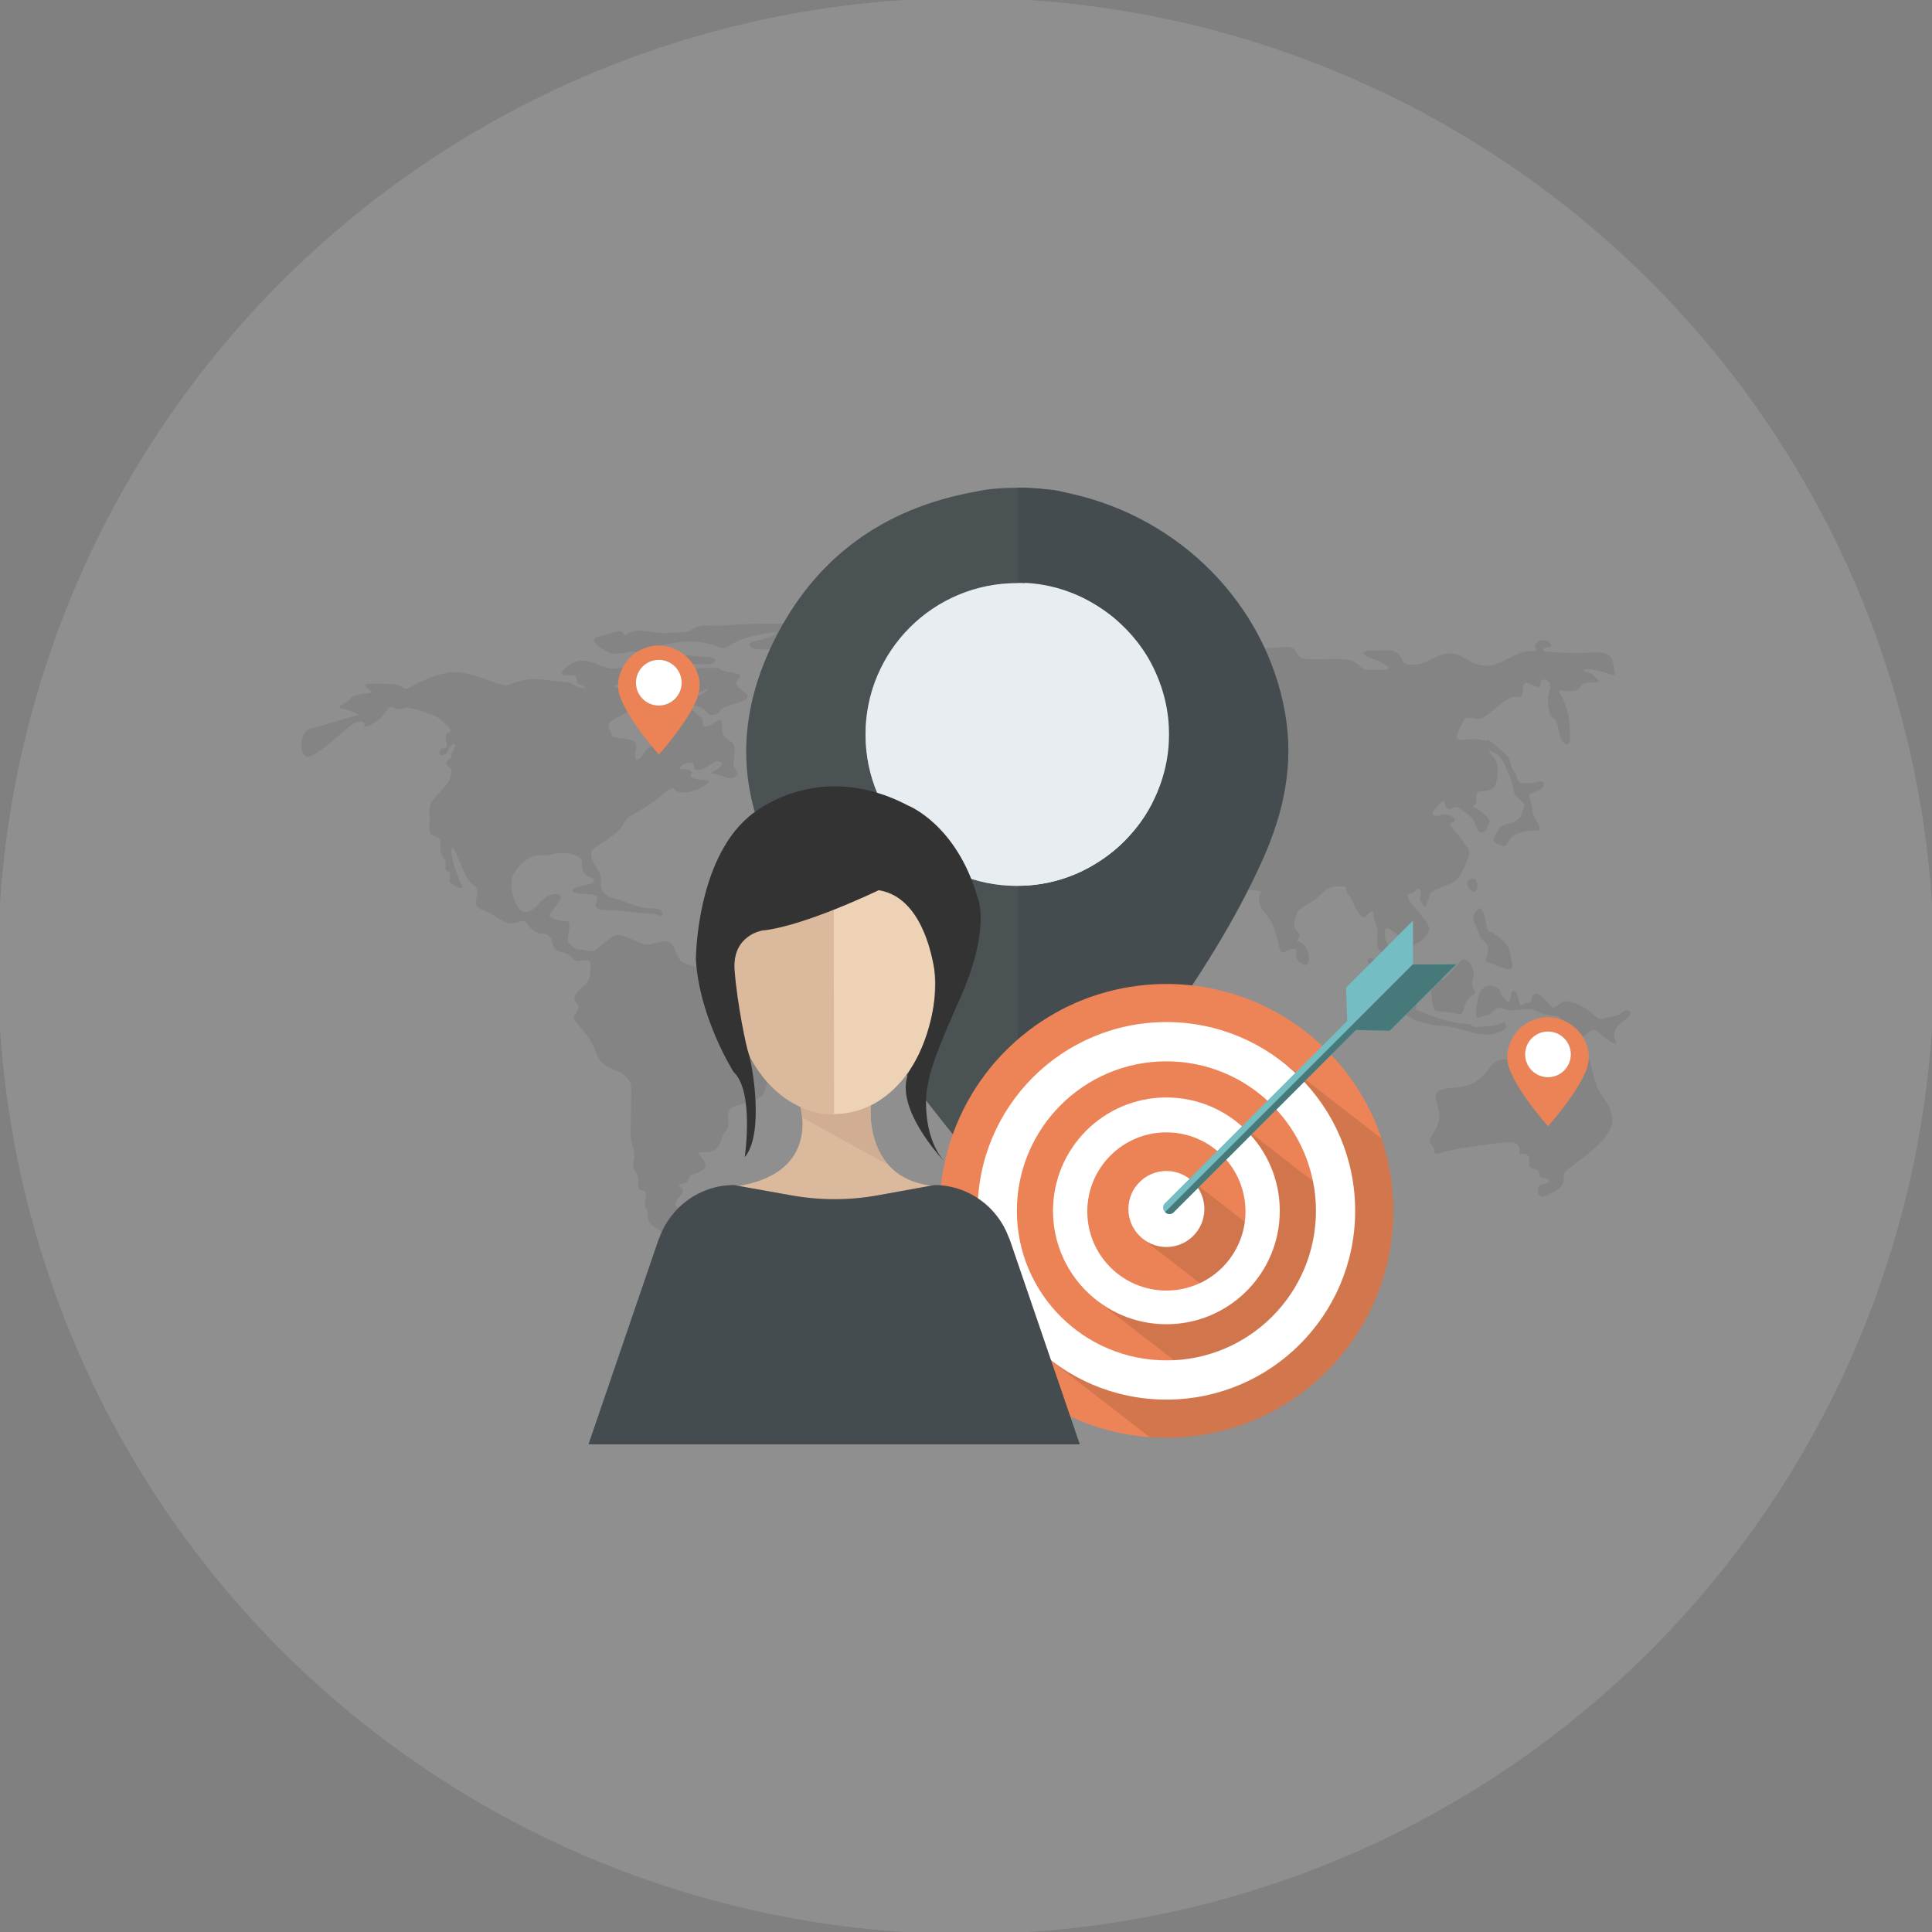 <?xml version="1.0" encoding="utf-8"?>
<!-- Generator: Adobe Illustrator 16.0.0, SVG Export Plug-In . SVG Version: 6.00 Build 0)  -->
<!DOCTYPE svg PUBLIC "-//W3C//DTD SVG 1.1//EN" "http://www.w3.org/Graphics/SVG/1.1/DTD/svg11.dtd">
<svg version="1.1" id="Layer_1" xmlns="http://www.w3.org/2000/svg" xmlns:xlink="http://www.w3.org/1999/xlink" x="0px" y="0px"
	 width="84.148px" height="84.148px" viewBox="0 0 84.148 84.148" enable-background="new 0 0 84.148 84.148" xml:space="preserve">
<rect x="0" y="0" width="84.148" height="84.148" fill="#808080" stroke="none"/>
<g>
	<circle opacity="0.22" fill="#C6C5C5" cx="42.074" cy="42.074" r="42.161"/>
	<g>
		<g opacity="0.4">
			<path fill="#727272" d="M33.951,44.164c-0.439-0.11-0.464,0.022-0.514-0.199c-0.048-0.221-0.342-0.221-0.61-0.221
				s-0.366-0.022-0.587-0.199c-0.219-0.177-0.685-0.199-0.831-0.242c-0.146-0.045-0.073-0.421-0.367-0.775
				c-0.293-0.353-0.903-0.419-1.295-0.618c-0.392-0.198-0.269-0.972-0.831-0.906c-0.562,0.066-0.611,0.266-1.125,0.022
				s-0.855-0.398-1.124-0.221c-0.27,0.176-0.611,0.508-0.782,0.597c-0.172,0.088-0.465-0.066-0.637-0.044
				c-0.17,0.021-0.365-0.156-0.488-0.31c-0.122-0.155,0.221-0.929-0.098-0.929s-0.733-0.133-0.733-0.243s0.659-0.773,0.465-0.884
				c-0.196-0.111-0.587-0.045-0.929,0.375c-0.343,0.42-0.661,0.398-0.832,0.243c-0.171-0.154-0.562-1.06-0.244-1.568
				c0.318-0.509,0.738-0.81,1.129-0.786c0.391,0.021,0.549-0.088,0.939-0.109c0.391-0.022,0.768,0.144,0.865,0.276
				c0.098,0.132-0.098,0.354,0.146,0.619c0.244,0.265,0.391,0.155,0.416,0.265c0.023,0.111-0.196,0.221-0.294,0.221
				c-0.097,0-0.905,0.199-0.587,0.332s0.881,0.021,1.002,0.199c0.123,0.176-0.391,0.552,0.343,0.574s1.222,0.111,1.639,0.133
				c0.415,0.021,0.708,0.044,0.757,0.133c0.049,0.088,0.342-0.332-0.342-0.332c-0.685,0-1.223-0.354-1.589-0.42
				s-0.611-0.287-0.636-0.553c-0.023-0.266,0.024-0.463-0.122-0.684c-0.147-0.222-0.513-0.752-0.171-0.974
				c0.342-0.221,1.026-0.641,1.197-0.929c0.172-0.287,0.172-0.353,0.562-0.574c0.392-0.221,0.855-0.508,1.076-0.707
				c0.219-0.199,0.586-0.508,0.659-0.354s0.416,0.199,0.831,0.066c0.416-0.133,0.93-0.465,0.49-0.465c-0.44,0-0.71-0.11-0.588-0.265
				c0.123-0.155-0.293-0.222-0.414-0.198c-0.123,0.021-0.123-0.222,0.292-0.288c0.416-0.065,0.081,0.337,0.423,0.313
				c0.342-0.021,0.555-0.336,0.8-0.379c0.244-0.045,0.342,0.154,0.024,0.354c-0.318,0.198-0.416,0.132,0,0.221
				c0.416,0.088,0.537,0.287,0.783,0.088c0.242-0.199-0.05-0.266-0.074-0.53s0.176-0.793-0.094-0.97
				c-0.269-0.177-0.396-0.356-0.396-0.533s0.049-0.553-0.22-0.376c-0.27,0.177-0.489,0.288-0.587,0.199s0.05-0.265-0.171-0.397
				c-0.22-0.133-0.244-0.332-0.514-0.31c-0.268,0.021-0.537-0.177-0.684,0.11c-0.147,0.287-0.294,0.53-0.344,0.619
				c-0.049,0.088,0.172,0.397-0.023,0.552c-0.195,0.155-0.733,0.376-0.807,0.531c-0.073,0.154-0.367,0.552-0.44,0.286
				c-0.073-0.265,0.245-0.662-0.195-0.772c-0.44-0.111-0.782-0.022-0.856-0.266c-0.072-0.243-0.269-0.464,0.172-0.663
				c0.439-0.199,0.88-0.553,1.295-0.597c0.416-0.044,0.123,0.266,0.465,0.243s-0.049-0.177,0.367-0.243s0.342-0.066,0.22-0.199
				c-0.122-0.132-0.05-0.155,0.269-0.287s0.074-0.221,0.392-0.331c0.317-0.111,0.392-0.221,0.562-0.221s0.146,0.066,0.049,0.265
				c-0.099,0.198-0.171,0.331,0.122,0.198c0.293-0.132,0.439-0.221,0.22-0.021s-0.366,0.199-0.685,0.242
				c-0.317,0.045-0.22,0.09-0.073,0.244c0.147,0.154,0.514,0.177,0.636,0.266c0.122,0.088,0.27,0.396,0.562,0.242
				s0.073-0.177,0.465-0.331c0.391-0.155,0.953-0.243,0.904-0.442s-0.44-0.309-0.49-0.553c-0.047-0.242,0.539-0.375-0.219-0.485
				c-0.758-0.111-0.318-0.199-0.685-0.199s-1.052,0-1.296,0.11c-0.244,0.111-0.391-0.066-0.514,0.111
				c-0.122,0.176,0.024,0.42-0.098,0.42s-0.342,0.176-0.439,0c-0.098-0.178-0.318-0.354-0.025-0.42
				c0.293-0.067,0.343-0.022,0.392-0.222s-0.415-0.177-0.146-0.222c0.268-0.043,0.391,0.022,0.757,0.022s1.197,0.133,1.319-0.065
				c0.123-0.199-0.195-0.199-0.562-0.222s-1.003-0.133-1.271-0.022c-0.27,0.111-0.612,0.287-0.734,0.465
				c-0.121,0.176-0.121-0.045-0.366,0c-0.245,0.044-0.659,0.287-0.44,0.42c0.221,0.132,0.221,0.287-0.024,0.287
				c-0.244,0-0.317,0.221-0.489,0.221c-0.171,0-0.635-0.021-0.415-0.133c0.22-0.109,0.464-0.109,0.44-0.375
				c-0.025-0.266,0.244-0.354,0.244-0.442s-0.587,0.198-1.051,0.066c-0.465-0.134-0.66-0.332-1.125-0.31s-1.076,0.575-0.782,0.619
				s0.514-0.044,0.562,0.088c0.048,0.133-0.049,0.244,0.122,0.31c0.171,0.066,0.488,0.243,0.073,0.155
				c-0.415-0.089-0.22-0.244-0.856-0.266c-0.635-0.021-1.025-0.199-1.686-0.044c-0.66,0.154-0.562,0.287-1.003,0.154
				c-0.44-0.132-1.503-0.632-2.237-0.499c-0.732,0.133-1.502,0.543-1.723,0.676s-0.34-0.203-0.732-0.182
				c-0.391,0.022-1.33-0.107-1.134,0.113c0.195,0.221,0.44,0.243,0.146,0.287c-0.294,0.045-0.685,0.067-0.831,0.266
				c-0.146,0.199-0.685,0.309-0.343,0.398c0.343,0.088,0.905,0.287,0.661,0.309c-0.245,0.022-1.492,0.465-2.029,0.574
				c-0.539,0.111-0.512,1.365-0.047,1.211c0.59-0.196,1.709-1.365,2.002-1.476s0.416-0.022,0.392,0.133s0.342-0.066,0.636-0.265
				c0.293-0.199,0.372-0.67,0.617-0.537c0.244,0.133,0.312,0.072,0.508,0.028c0.195-0.044,1.158,0.266,1.329,0.354
				c0.171,0.088,0.414,0.332,0.536,0.421s0.172,0.287,0.049,0.31c-0.123,0.021-0.146,0.133-0.123,0.31
				c0.025,0.177,0.123,0.331-0.121,0.375s-0.195,0.31-0.049,0.288c0.146-0.022,0.244-0.088,0.268-0.222
				c0.025-0.132,0.343-0.376,0.294-0.198c-0.048,0.176-0.171,0.354-0.171,0.486s-0.171,0.109-0.195,0.242
				c-0.025,0.133,0.024,0.133,0.146,0.244c0.122,0.109,0.049,0.176,0.024,0.419s-0.758,0.907-0.855,1.128s-0.049,0.529-0.049,0.773
				c0,0.242-0.098,0.553,0.171,0.641c0.27,0.088,0.294,0.133,0.294,0.354s0,0.486,0.146,0.641s0.073,0.133,0.073,0.376
				s0.171,0.11,0.195,0.31s-0.122,0.287,0.122,0.441c0.245,0.154,0.514,0.266,0.392,0.023c-0.123-0.244-0.195-0.443-0.318-0.797
				c-0.121-0.354-0.195-0.994-0.049-0.795s0.343,0.795,0.562,1.215s0.488,0.377,0.488,0.686s-0.269,0.597,0.27,0.796
				c0.537,0.198,0.929,0.618,1.246,0.575c0.318-0.045,0.514-0.222,0.637-0.023c0.121,0.199,0.391,0.465,0.684,0.465
				c0.294,0,0.392,0.177,0.439,0.441c0.05,0.266,0.246,0.31,0.539,0.398c0.293,0.088,0.367,0.375,0.586,0.354
				c0.221-0.021,0.514-0.11,0.514,0.088c0,0.199,0.098,0.686-0.269,0.995s-0.538,0.531-0.342,0.729
				c0.195,0.198,0.024,0.397-0.074,0.552c-0.097,0.155,0.074,0.288,0.27,0.531c0.196,0.243,0.464,0.529,0.636,1.017
				c0.171,0.486,0.415,0.663,0.83,0.817c0.416,0.154,0.734,0.42,0.734,0.796s-0.024,1.657-0.024,2.032
				c0,0.376,0.22,0.752,0.146,1.04c-0.072,0.286,0,0.53,0.099,0.641c0.099,0.111,0.073,0.354,0.099,0.597
				c0.023,0.244,0.316,0.066,0.316,0.288c0,0.22-0.121,0.552,0.025,0.662c0.146,0.111-0.171,0.509,0.488,0.884
				c0.66,0.376,0.709,0.397,0.758,0.464s0.27-0.133,0.27-0.021s-0.367,0.761,0.317,0.761s1.101-0.23,0.685-0.518
				c-0.415-0.288-0.66-0.155-0.733-0.441c-0.073-0.288-0.171-0.244-0.22-0.442c-0.049-0.199,0.171-0.288,0.098-0.486
				c-0.073-0.199-0.426-0.22-0.4-0.418c0.023-0.199,0.254-0.378,0.303-0.467c0.049-0.088,0.049-0.176-0.074-0.265
				c-0.121-0.089-0.098-0.111,0.074-0.154c0.171-0.045,0.195,0.021,0.269-0.199c0.073-0.222,0.294-0.198,0.392-0.266
				c0.098-0.066,0.439-0.154,0.318-0.442c-0.123-0.287-0.449-0.452-0.18-0.452c0.269,0,0.619,0.011,0.791-0.299
				c0.17-0.309,0.097-0.375,0.292-0.618c0.196-0.244,0.106-0.454,0.106-0.631s0.016-0.342,0.285-0.452
				c0.268-0.111,1.149-0.244,1.271-0.575s0.244-0.685,0.195-1.039c-0.049-0.354-0.073-0.574,0.195-0.861
				c0.269-0.288,0.611-0.53,0.611-0.796C34.269,44.65,34.391,44.274,33.951,44.164z"/>
			<path fill="#727272" d="M38.524,29.205c0.269-0.266,0.195-0.398,0.562-0.531c0.367-0.133,0.27-0.309,0.221-0.574
				s0.148-0.158,0.296-0.246c0.146-0.088,0.218-0.152,0.56-0.174c0.343-0.021,0.024-0.133,0.024-0.266
				c0-0.132-0.244-0.109-0.587-0.066c-0.342,0.045-0.293,0-0.537-0.088c-0.245-0.088-1.688-0.088-2.054-0.088
				c-0.367,0-1.026,0.066-1.369,0.088c-0.343,0.022-0.317,0-0.978-0.066s-2.396-0.021-3.031,0.045
				c-0.636,0.066-0.999-0.101-1.414,0.143c-0.416,0.242-0.609,0.136-1.072,0.181c-0.465,0.044-0.786-0.064-1.006-0.064
				c-0.221,0-0.196-0.11-0.588,0.021c-0.391,0.132-0.269,0.222-0.415,0.045s-0.343,0-1.026,0.154
				c-0.686,0.153,0.338,0.692,0.559,0.758c0,0,0.465-0.022,0.732-0.089c0.27-0.066,0.393,0.089,0.562,0.045
				c0.172-0.045,0.221-0.199,1.198-0.398s1.662-0.044,2.054,0.111c0.391,0.154,0.391,0.065,0.733-0.133
				c0.343-0.199,0.929-0.354,1.54-0.442c0.611-0.088,0.221,0.11-0.172,0.243c-0.391,0.133-0.732,0.089-0.659,0.31
				c0.073,0.222,0.831,0.155,1.052,0.155c0.219,0,0.244,0.309,0.268,0.485c0.025,0.177-0.023,0.265,0.025,0.442
				c0.049,0.176,0.171,0.154-0.049,0.332c-0.221,0.177-0.342,0.154-0.342,0.464s0.146,0.64,0.488,0.861
				c0.342,0.221,0.538,0.243,0.733-0.11s0.659-0.575,0.905-0.686c0.244-0.109,0.586,0,0.903-0.265
				c0.318-0.265,0.733-0.155,1.198-0.287C38.304,29.381,38.256,29.47,38.524,29.205z"/>
			<path fill="#727272" d="M38.955,30.46c-0.732,0.089-1.417-0.133-1.295,0.221c0.122,0.354,0.177,1.024,0.567,0.915
				c0.671-0.19,1.276-0.424,1.104-0.711C39.16,30.596,39.689,30.371,38.955,30.46z"/>
			<path fill="#727272" d="M43.681,28.761c0.026,0.008,0.052,0.01,0.074,0.018c0.244,0.088,0.415-0.045,0.44-0.221
				c0.269-0.354,0.17,0.287,0.465,0.176c0.292-0.109,0.708-0.375,1.051-0.529c0.342-0.155-0.416-0.089-1.027-0.178
				c-0.611-0.088-1.467,0.066-1.712,0.221C42.745,28.392,43.324,28.671,43.681,28.761z"/>
			<path fill="#727272" d="M47.298,27.847c0,0-0.122,0.154,0.171,0.154s0.903-0.178,1.394-0.178c0.488,0,0.343-0.154,0.244-0.154
				c-0.098,0-0.368-0.242-0.758-0.221c-0.392,0.021-0.366,0.177-0.611,0.177s-0.195-0.066-0.709-0.044
				C46.514,27.603,47.028,27.802,47.298,27.847z"/>
			<path fill="#727272" d="M70.299,29.112c-0.05-0.265-0.02-0.739-0.844-0.697c-1.466,0.075-1.836-0.038-2.105-0.038
				s-0.132-0.171,0.063-0.171s0.189-0.194-0.005-0.284c-0.196-0.087-0.469-0.02-0.542,0.179s0.278,0.261-0.285,0.261
				c-0.562,0-1.323,0.743-1.984,0.633c-0.66-0.111-0.861-0.51-1.423-0.531c-0.562-0.021-1.032,0.49-1.619,0.49
				s-0.392-0.199-0.637-0.442c-0.243-0.243-0.365-0.177-1.099-0.177c-0.734,0-0.343,0.266-0.196,0.309
				c0.147,0.044,0.538,0.154,0.808,0.377c0.269,0.221-0.49,0.133-0.808,0.154s-0.293-0.154-0.659-0.354
				c-0.368-0.199-1.271-0.088-1.785-0.111c-0.514-0.022-0.537,0-0.733-0.331c-0.196-0.332-0.611-0.154-1.149-0.154
				c-0.537,0-0.83-0.243-1.1-0.398c-0.268-0.155-0.684-0.177-1.271-0.265c-0.588-0.089-0.269,0.331-0.048,0.354
				c0,0,0.243,0.088,0.487,0.109c0.245,0.022,0.76,0.045,1.027,0.332c0.269,0.287-0.831,0.178-1.319,0.42
				c-0.49,0.244-0.88,0.133-1.223,0.266s0.171,0.354,0.293,0.641c0.123,0.288,0,0.288-0.221,0.354
				c-0.22,0.066,0.074-0.309-0.024-0.42c-0.097-0.109-0.464-0.685-0.757-0.861c-0.294-0.177-0.245,0.154-0.196,0.398
				c0.049,0.242,0.123,0.242,0.196,0.419s-0.318,0-0.515-0.132c-0.194-0.133-0.831,0.176-1.124,0.043s0.098-0.088,0.098-0.221
				s-0.342-0.021-0.439-0.221s0.611-0.441,1.052-0.508c0.439-0.068,0.391-0.068,0.391-0.266c0-0.199-0.781-0.133-1.442,0.154
				c-0.66,0.287-0.488,0.486-0.587,0.686c-0.098,0.199,0.22,0.221,0.367,0.332c0.146,0.109-0.171,0.154-0.465,0.242
				c-0.293,0.089-0.366,0-0.709,0.11c-0.342,0.111-0.146,0.243-0.44,0.354c-0.293,0.11-0.269,0.11-0.513,0.2
				c-0.244,0.087,0.049-0.332,0.392-0.376c0.342-0.046,0.244-0.222,0.146-0.288c-0.097-0.066-0.732-0.242-1.417-0.42
				c-0.685-0.177-1.785,0.066-2.151,0.221c-0.367,0.155-0.343,0.266-0.392,0.487c-0.048,0.22-0.88,0.552-1.295,0.751
				c-0.416,0.199-0.05,0.464,0.072,0.641c0.123,0.177,0.391,0.088,0.734,0c0.342-0.088,0.293,0.287,0.342,0.42
				s0.244,0.155,0.562,0.022c0.318-0.134,0.245-0.442,0.245-0.619s-0.074-0.265,0.146-0.509c0.221-0.243,0.416-0.396,0.61-0.508
				c0.196-0.11,0.172,0.088-0.121,0.31s-0.098,0.288,0.049,0.552c0.146,0.266,0.44,0,0.808-0.043
				c0.366-0.045-0.319,0.287-0.588,0.287s0,0.265-0.171,0.265s-0.195,0.11-0.22,0.376c-0.025,0.266-0.122,0.199-0.317,0.266
				s-0.49,0.088-0.808,0.021c-0.318-0.066-0.293-0.332-0.513-0.509c-0.222-0.176-0.27,0.089-0.27,0.2
				c0,0.109-0.22,0.354-0.317,0.354c-0.099,0-0.391,0.265-0.562,0.486c-0.171,0.221-0.293,0.088-0.342,0
				c-0.049-0.09,0.121-0.222,0.023-0.443c-0.098-0.221-0.488-0.396-0.366-0.905s-0.146-0.243-0.537-0.199
				c-0.392,0.044-0.515,0.199-0.538,0.332c-0.024,0.132-0.244,0.397-0.49,0.642c-0.244,0.242-0.072,0.441,0.05,0.706
				c0.122,0.266,0.44-0.089,0.538-0.31s0.221-0.332,0.367-0.221s-0.221,0.309-0.27,0.574s0.098,0.244,0.44,0.154
				c0.343-0.087,0.171-0.154,0.439-0.043c0.269,0.11-0.244,0.199-0.562,0.221c-0.317,0.021-0.194,0.221,0.073,0.397
				c0.27,0.177,0.146,0.442-0.024,0.464c-0.171,0.023-0.489,0.066-0.978,0.155s-0.049,0.442-0.146,0.64
				c-0.098,0.199-0.122,0.642,0.098,0.664c0.221,0.022,0.221,0.354,0.098,0.465c-0.123,0.109-0.146,0.221-0.439,0.42
				c-0.294,0.198-0.074,0.375-0.172,0.641s-0.342,0.111-0.636,0.398c-0.292,0.287-0.415,0.508-0.636,0.839
				c-0.22,0.332-0.244,0.354,0.025,0.752c0.27,0.397,0,0.509-0.221,0.861c-0.22,0.354,0.074,0.376,0.172,0.687
				c0.098,0.308,0.293,0.242,0.367,0.552c0.072,0.309,0.17,0.397,0.512,0.618c0.344,0.222,0.686,0.53,0.856,0.465
				c0.171-0.066,0.44-0.243,1.003-0.222c0.562,0.022,0.366-0.221,0.953-0.31c0.586-0.088,0.088,0.127,0.162,0.281
				c0.072,0.154,0.57,0.25,1.011,0.271c0.439,0.022,0.073,0.509,0.049,0.818s-0.128,0.398,0.093,0.664
				c0.221,0.265,0.641,0.771,0.714,1.081s-0.073,0.663-0.269,0.95c-0.195,0.288-0.006,0.806,0.41,1.292
				c0.415,0.485,0.054,0.608,0.054,1.117s0.294,0.42,0.514,0.707c0.221,0.288,0.049,0.808,0.244,1.096
				c0.195,0.287,0.611,0.031,1.002-0.101c0.392-0.132,0.563-0.088,1.027-0.398c0.464-0.309,0.832-0.928,0.832-1.104
				s0.146-0.243,0.391-0.331s0.195-0.663,0.171-0.818c-0.023-0.154,0.058-0.396,0.154-0.484c0.1-0.089,0.702-0.51,0.922-0.73
				s0.024-0.531-0.024-0.885c-0.05-0.353-0.302-0.556-0.302-0.977c0-0.42-0.041-0.306,0.767-0.99
				c0.806-0.685,1.564-1.768,1.637-2.011c0.074-0.244,0.05-0.442,0-0.619c-0.049-0.177-1.1,0.177-1.344,0.177
				s-0.87-0.471-0.918-0.647c-0.05-0.177-0.231-0.37-0.549-0.634c-0.318-0.266-0.073-0.642-0.318-0.929
				c-0.244-0.288-0.367-0.707-0.415-0.95c-0.049-0.243,0.367,0.176,0.684,0.508c0.318,0.332,0.735,0.95,0.856,1.172
				c0.122,0.221,0.22,0.553,0.244,0.817s0.22,0.31,0.514,0.288c0.294-0.023,1.32-0.509,1.687-0.664
				c0.367-0.154,0.807-0.618,0.978-1.061c0.171-0.441-0.366-0.376-0.61-0.598c-0.245-0.22-0.245,0-0.538,0.066
				s-0.538-0.286-1.002-0.685c-0.466-0.397-0.171-0.265-0.073-0.354c0.098-0.087,0.562,0.199,0.831,0.487
				c0.269,0.287,0.317,0.176,0.636,0.176c0.317,0,0.391,0.133,0.807,0.243s0.636-0.044,0.991-0.009
				c0.354,0.033,0.305,0.186,0.548,0.539c0.244,0.354,0.147,0.243,0.685,0.287c0.538,0.045,0.147,0,0.147,0.31
				s0.048,0.42,0.367,0.796c0.317,0.376,0.439,1.084,0.536,1.437c0.099,0.354,0.295,0,0.611,0c0.318,0-0.091,0.337,0.27,0.597
				c0.416,0.301,0.394-0.13,0.394-0.262c0-0.133-0.125-0.445-0.271-0.557c-0.147-0.109-0.343-0.088-0.172-0.264
				c0.172-0.178-0.199-0.291-0.199-0.535c0-0.243,0.097-0.57,0.219-0.682c0.123-0.11,0.714-0.419,0.982-0.707
				c0.27-0.287,0.49-0.331,0.856-0.31c0.366,0.022,0.073,0.066,0.293,0.332c0.221,0.266,0.269,0.642,0.513,0.906
				c0.245,0.265,0.27-0.044,0.464-0.134c0.196-0.088,0.075,0.266,0.222,0.531c0.146,0.265,0.049,0.619,0.049,0.861
				c0,0.244,0.317,0.486,0.513,0.708c0.196,0.221,0.123,0.331,0,0.42c-0.122,0.088-0.367-0.221-0.562-0.397
				c-0.195-0.178-0.489-0.066-0.294,0.133c0.196,0.198,0.317,0.553,0.538,0.928c0.22,0.376,0.686,0.818,1.002,1.215
				c0.318,0.397,1.345,0.575,1.735,0.575c0.392,0,1.174,0.311,1.566,0.354c0.39,0.043,0.684,0,0.952-0.134
				c0.27-0.133,0.146-0.287,0.122-0.354c-0.023-0.066-0.22,0.066-0.488,0.111c-0.269,0.044-0.342,0.044-0.685,0.066
				c-0.342,0.021-0.123-0.111-0.489-0.133c-0.366-0.023-0.733-0.09-1.149-0.222c-0.415-0.132-0.635-0.243-0.929-0.331
				c-0.293-0.089-0.024-0.243-0.049-0.619c-0.023-0.375-0.292-0.221-0.514-0.354c-0.219-0.132-0.146-0.419-0.049-0.331
				c0.099,0.089,0.123,0.199,0.123-0.266c0-0.463-0.464-0.772-0.758-1.171c-0.294-0.396-0.246-0.619-0.221-0.818
				c0.024-0.197,0.538,0.178,0.807,0.465s0.269,0.287,0.416,0.222c0.146-0.067,0.587-0.288,0.684-0.642
				c0.1-0.354-0.78-1.061-0.904-1.393c-0.121-0.331,0.172-0.132,0.318-0.354c0.146-0.221,0.317,0.09,0.22,0.243
				c-0.098,0.155,0.025,0.243,0.123,0.398s0.098,0,0.195-0.198c0.098-0.2,0.023-0.266,0.195-0.398s0.831-0.31,1.003-0.465
				c0.171-0.154,0.293-0.332,0.513-0.883c0.22-0.554-0.024-0.531-0.123-0.729c-0.097-0.2-0.39-0.531-0.562-0.729
				c-0.171-0.199-0.024-0.155,0.098-0.221c0.123-0.066,0.024-0.222-0.269-0.311c-0.294-0.088-0.244,0.089-0.513,0.044
				c-0.27-0.044-0.123-0.221,0.171-0.53c0.293-0.309,0.146,0.066,0.342,0.199c0.195,0.133,0.244-0.111,0.392-0.044
				c0.146,0.066,0.439,0.199,0.66,0.464c0.22,0.266,0.217,0.65,0.438,0.628c0.22-0.022,0.222-0.187,0.319-0.385
				c0.099-0.199-0.223-0.397-0.395-0.553c-0.171-0.154-0.388-0.133-0.241-0.265c0.147-0.133,0.024-0.332,0.099-0.486
				c0.072-0.155,0.343-0.066,0.61-0.178c0.27-0.109,0.294-0.485,0.294-0.883c0-0.398-0.221-0.575-0.343-0.707
				c-0.122-0.133,0.146-0.066,0.367,0.088c0.219,0.154,0.562,0.994,0.635,1.326c0.074,0.331,0.024,0.331,0.318,0.619
				c0.293,0.287,0.196,0.242,0.098,0.574c-0.098,0.332-0.342,0.42-0.708,0.508c-0.367,0.089-0.244,0.154-0.465,0.486
				s0.122,0.354,0.317,0.442s0.221-0.277,0.464-0.432c0.244-0.155,0.587-0.231,1.003-0.231s-0.122-0.509-0.146-0.773
				c-0.024-0.266-0.049-0.441-0.146-0.641c-0.099-0.199,0.098-0.199,0.391-0.332s0.271-0.398,0.099-0.398s-0.318,0.111-0.709,0.09
				c-0.392-0.023-0.294-0.311-0.392-0.421c-0.099-0.11-0.22-0.354-0.244-0.552c-0.025-0.199-0.367-0.465-0.611-0.664
				c-0.245-0.199-0.392-0.33-0.392-0.242s-0.146-0.023-0.489-0.045c-0.342-0.021-0.415,0.045-0.708,0.021
				c-0.294-0.021,0.024-0.463,0.146-0.773c0.124-0.309,0.466-0.133,0.734-0.133c0.27,0,1.214-1.055,1.604-0.967
				c0.392,0.089,0.221-0.221,0.294-0.463c0.072-0.244,0.243-0.111,0.465-0.022c0.219,0.087,0.293,0.11,0.293-0.089
				s0.196-0.243,0.366-0.066c0.086,0.088,0.069,0.233,0.032,0.356c-0.07,0.231-0.095,0.476-0.057,0.715
				c0.036,0.231,0.104,0.47,0.232,0.533c0.27,0.134,0.161,0.868,0.479,1.067c0.316,0.199,0.224-0.334,0.224-0.709
				c0-0.376-0.152-1.012-0.371-1.365c-0.221-0.355-0.073-0.199,0.341-0.199c0.415,0,0.441-0.133,0.539-0.243
				c0.098-0.111,0.171-0.133,0.537-0.133s0.146-0.133-0.024-0.31s-0.513-0.133-0.392-0.244c0.123-0.109,0.782,0.067,1.102,0.178
				C70.42,29.466,70.346,29.378,70.299,29.112z M47.497,36.467c-0.146,0.266-0.219,0.442-0.439,0.376
				c-0.219-0.066-0.953-0.044-1.319-0.154c-0.367-0.111-0.904-0.31-1.003-0.066c-0.098,0.242,0.244,0.441-0.367,0.242
				c-0.611-0.198-1.27-0.441-1.345-0.618c-0.072-0.178,0.245-0.663-0.194-0.663c-0.44,0-1.052-0.022-1.247,0.11
				s-0.953,0.375-1.198,0.31c-0.222-0.06-0.562-0.133-0.171-0.287c0.391-0.155,0.855-0.067,0.904-0.288
				c0.05-0.221-0.342-0.265,0.05-0.463c0.39-0.199,0.243-0.377,0.513-0.487s0.636-0.089,0.831-0.154
				c0.194-0.066-0.073-0.133,0.318,0.065c0.391,0.199,0.635,0.576,0.83,0.598c0.196,0.021,0.318,0.154,0.196,0.243
				c-0.122,0.088-0.318,0.154-0.392,0.154s-0.121,0.177-0.049,0.199c0.073,0.021,0.244,0.31,0.367,0.222
				c0.121-0.089-0.044-0.234,0.176-0.299c0.22-0.067,0.484-0.144,0.386-0.276c-0.097-0.134-0.195-0.288,0-0.199
				s0.426,0.073,0.206-0.126c-0.22-0.198-0.353-0.228-0.622-0.404c-0.269-0.177-0.561-0.266-0.561-0.398
				c0-0.132-0.172-0.375,0.097-0.287c0.27,0.089,1.199,0.553,1.199,0.729s0.243,0.486,0.023,0.641
				c-0.221,0.155,0.22,0.199,0.317,0.288c0.098,0.088,0.05,0.332,0.318,0.287c0.269-0.044,0.465-0.021,0.317-0.266
				c-0.146-0.244-0.391-0.354-0.146-0.441c0.244-0.088,0.293-0.199,0.365,0.177c0.074,0.375-0.024,0.509,0.563,0.53
				c0.587,0.021,0.978-0.133,1.051,0.021C47.547,35.936,47.645,36.201,47.497,36.467z M48.451,34.808
				c-0.391-0.021-0.97,0.002-1.288,0.002s-0.638,0.076-0.638,0.076c-0.268-0.044-0.787-0.055-0.47-0.432
				c0.317-0.375,0.122-0.861,0.514-0.729c0.391,0.132,0.407,0.604,0.652,0.293c0.244-0.309,0.521-0.625,0.595-0.382
				c0.073,0.243-0.343,0.442,0.171,0.642C48.5,34.477,48.842,34.832,48.451,34.808z M50.858,35.748
				c-0.366,0-0.861-0.188-0.861-0.364s-0.039-0.401-0.039-0.401c-0.125-0.497-0.505-0.547-0.505-0.833
				c0-0.287,0.296-0.512,0.687-0.512c0.392,0,0.885,0.005,0.591,0.315c-0.293,0.309-0.859,0.281-0.468,0.768
				C50.653,35.207,51.225,35.748,50.858,35.748z"/>
			<path fill="#727272" d="M64.198,38.844c0.191,0.049,0.246-0.671-0.11-0.572C63.73,38.371,63.971,38.785,64.198,38.844z"/>
			<path fill="#727272" d="M64.64,41c0.164,0.1,0.191,0.273,0.164,0.547s-0.302,0.248,0.165,0.422
				c0.466,0.175,1.017,0.473,0.879-0.073c-0.138-0.547-0.027-0.622-0.522-1.044c-0.494-0.422-0.521-0.148-0.577-0.496
				c-0.055-0.348-0.191-0.994-0.384-0.746c-0.169,0.22-0.302,0.299-0.11,0.672C64.447,40.653,64.474,40.9,64.64,41z"/>
			<path fill="#727272" d="M63.595,41.87c-0.166,0.193-0.494,0.62-0.714,0.77s-0.605-0.049-0.576,0.299
				c0.027,0.347,0.054,0.496,0.081,0.745c0.027,0.248,0.083,0.396,0.495,0.396s0.604,0.124,0.741,0.075
				c0.138-0.05,0.11-0.273,0.275-0.571c0.165-0.299,0.439-0.224,0.329-0.447c-0.11-0.225-0.11-0.173-0.11-0.397
				c0-0.224,0.138-0.074,0.055-0.447C64.091,41.92,63.789,41.646,63.595,41.87z"/>
			<path fill="#727272" d="M69.393,44.179c-0.358-0.348-0.963-0.596-1.21-0.57c-0.247,0.023-0.467,0.372-0.604,0.247
				c-0.138-0.124-0.55-0.72-0.77-0.546c-0.22,0.173,0.028,0.373-0.247,0.373c-0.274,0-0.356,0.298-0.412-0.1
				c-0.055-0.398-0.274-0.597-0.329-0.299c-0.056,0.299-0.083,0.498-0.221,0.273c-0.138-0.224-0.22-0.075-0.22-0.298
				s-0.549-0.472-0.768-0.223c-0.139,0.154-0.193,0.173-0.247,0.521c-0.057,0.348-0.194,0.895,0.108,0.745
				c0.303-0.148,0.357-0.024,0.495-0.198c0.137-0.174,0.302-0.273,0.55-0.174c0.246,0.099,0.137,0.099,0.576,0.05
				c0.439-0.05,0.659-0.05,0.962,0.124c0.302,0.174,0.906,0.074,0.906,0.248s-0.632,0.299,0,0.473s0.769,0.57,0.961,0.372
				c0.193-0.198,0.469-0.472,0.66-0.273s0.934,0.745,0.796,0.447c-0.137-0.298-0.109-0.571,0.33-0.895
				c0.44-0.322,0.329-0.472,0.138-0.472c-0.192,0-0.192,0.223-0.633,0.273C69.776,44.33,69.75,44.527,69.393,44.179z"/>
			<path fill="#727272" d="M69.585,47.383c-0.248-0.571-0.248-1.018-0.385-1.266c-0.138-0.249-0.027-0.546-0.439-0.546
				c-0.167,0-0.165,0.099-0.303,0.421c-0.137,0.323,0.027,0.919-0.329,0.846c-0.357-0.075-0.522-0.224-0.604-0.547
				c-0.083-0.323,0.109-0.621-0.165-0.621s-1.044-0.174-1.235,0.099c-0.192,0.274,0.054,0.373-0.358,0.373
				c-0.411,0-0.576,0-0.796,0.249c-0.221,0.247-0.522,0.943-1.704,0.992c-1.181,0.051-0.577,0.622-0.577,1.243
				c0,0.62-0.631,0.993-0.355,1.217c0.274,0.223-0.083,0.521,0.493,0.348c0.577-0.174,1.1-0.225,2.006-0.348
				c0.906-0.124,1.318-0.175,1.346,0.223c0.028,0.397-0.109,0.125,0.248,0.2c0.357,0.073-0.027,0.595,0.384,0.645
				c0.413,0.05,0.07,0.404,0.427,0.404c0.358,0,0.263,0.263-0.04,0.263c-0.302,0-0.312,0.704,0.128,0.505
				c0.44-0.198,0.777-0.377,0.777-0.675c0-0.299-0.055-0.323,0.467-0.696c0.521-0.372,1.73-1.266,1.647-1.986
				C70.134,48.005,69.832,47.955,69.585,47.383z"/>
		</g>
		<path fill="#4A5254" d="M55.935,31.059c-0.832-4.738-4.581-8.492-9.294-9.541c-0.523-0.116-0.54-0.157-1.327-0.226
			c-0.788-0.067-1.254-0.054-1.811-0.02c-0.559,0.035-0.688,0.083-1.029,0.145c-4.01,0.723-6.986,2.877-8.783,6.534
			c-1.311,2.666-1.617,5.44-0.522,8.295c0.804,2.095,1.882,4.04,3.08,5.925c2.02,3.177,4.315,6.151,6.73,9.034
			c0.426,0.508,0.863,1.005,1.315,1.532c0.123-0.134,0.219-0.237,0.311-0.343c2.081-2.389,4.051-4.863,5.883-7.447
			c1.693-2.391,3.275-4.851,4.479-7.535C55.878,35.383,56.331,33.31,55.935,31.059z M44.291,38.584c-3.529,0-6.41-2.771-6.584-6.256
			c-0.007-0.111-0.01-0.224-0.01-0.336c0-0.113,0.003-0.225,0.01-0.336c0.174-3.485,3.055-6.258,6.584-6.258
			c3.528,0,6.409,2.772,6.584,6.258c0.005,0.111,0.009,0.223,0.009,0.336c0,0.112-0.004,0.225-0.009,0.336
			C50.7,35.812,47.819,38.584,44.291,38.584z"/>
		<circle fill="#E8EDF2" cx="44.289" cy="31.992" r="6.592"/>
		<path fill="#444C4F" d="M55.971,31.053c-0.832-4.738-4.581-8.491-9.293-9.541c-0.524-0.116-0.541-0.156-1.328-0.224
			c-0.41-0.036-0.73-0.05-1.023-0.049v4.154c0.027,0,0.055,0,0.083,0c0.01,0,0.02,0,0.028,0c0.019,0.001,0.037,0.001,0.056,0.001
			c0.011,0.001,0.022,0.001,0.033,0.001c0.017,0,0.034,0.001,0.05,0.002c0.013,0,0.024,0.001,0.035,0.002
			c0.017,0,0.032,0,0.049,0.002c0.011,0,0.023,0.001,0.036,0.002c0.016,0,0.031,0.002,0.046,0.002
			c0.013,0.002,0.025,0.002,0.037,0.003c0.016,0.001,0.03,0.002,0.046,0.003c0.012,0.001,0.025,0.002,0.038,0.004
			c0.014,0,0.029,0.002,0.044,0.003c0.013,0.001,0.025,0.003,0.038,0.004c0.015,0.001,0.028,0.003,0.044,0.005
			c0.014,0,0.025,0.002,0.038,0.003c0.015,0.001,0.029,0.003,0.044,0.005c0.012,0.002,0.025,0.002,0.038,0.005
			c0.015,0.001,0.029,0.003,0.043,0.005c0.014,0.001,0.025,0.003,0.038,0.005c0.015,0.002,0.028,0.004,0.043,0.006
			c0.013,0.001,0.025,0.003,0.039,0.005s0.028,0.004,0.042,0.006c0.013,0.002,0.025,0.004,0.038,0.007
			c0.015,0.002,0.028,0.004,0.042,0.007c0.014,0.002,0.025,0.004,0.039,0.006c0.015,0.002,0.027,0.005,0.042,0.008
			c0.012,0.002,0.025,0.004,0.038,0.006c0.014,0.003,0.028,0.006,0.041,0.008c0.013,0.003,0.026,0.006,0.038,0.008
			c0.015,0.002,0.027,0.006,0.042,0.008c0.013,0.004,0.025,0.006,0.038,0.008c0.014,0.003,0.027,0.006,0.041,0.009
			c0.012,0.003,0.025,0.006,0.038,0.008c0.014,0.003,0.027,0.007,0.04,0.01c0.014,0.003,0.026,0.006,0.038,0.009
			c0.015,0.003,0.027,0.006,0.04,0.01c0.014,0.003,0.026,0.006,0.039,0.01c0.014,0.002,0.026,0.006,0.04,0.01
			c0.012,0.003,0.024,0.006,0.038,0.01c0.013,0.003,0.026,0.006,0.039,0.01s0.026,0.007,0.037,0.01
			c0.015,0.004,0.027,0.008,0.041,0.012c0.013,0.004,0.023,0.007,0.037,0.011c0.014,0.003,0.025,0.007,0.04,0.011
			c0.012,0.004,0.023,0.008,0.037,0.012c0.013,0.004,0.025,0.008,0.039,0.012c0.012,0.004,0.024,0.008,0.037,0.012
			s0.026,0.008,0.039,0.012s0.025,0.008,0.037,0.012c0.013,0.005,0.026,0.009,0.038,0.014c0.013,0.004,0.024,0.008,0.037,0.012
			c0.014,0.005,0.025,0.009,0.039,0.014c0.013,0.004,0.024,0.008,0.036,0.013c0.013,0.005,0.026,0.009,0.039,0.015
			c0.012,0.004,0.024,0.008,0.036,0.012c0.012,0.006,0.026,0.01,0.039,0.016c0.012,0.004,0.023,0.008,0.034,0.012
			c0.014,0.006,0.028,0.012,0.04,0.016c0.013,0.005,0.023,0.01,0.034,0.014c0.015,0.006,0.028,0.012,0.042,0.018
			c0.018,0.006,0.034,0.014,0.052,0.02c0.018,0.008,0.034,0.015,0.052,0.023c0.013,0.004,0.023,0.009,0.035,0.014
			c0.013,0.006,0.025,0.012,0.038,0.017c0.011,0.005,0.023,0.011,0.035,0.016c0.012,0.006,0.024,0.011,0.037,0.017
			c0.012,0.006,0.023,0.012,0.036,0.016c0.011,0.006,0.023,0.012,0.035,0.018s0.024,0.012,0.037,0.017
			c0.011,0.006,0.022,0.011,0.035,0.017c0.012,0.006,0.023,0.012,0.035,0.018s0.023,0.012,0.034,0.018
			c0.013,0.006,0.024,0.012,0.036,0.018s0.023,0.012,0.034,0.018c0.013,0.006,0.024,0.012,0.036,0.018
			c0.012,0.007,0.023,0.012,0.033,0.018c0.013,0.007,0.025,0.013,0.036,0.02c0.012,0.006,0.023,0.012,0.033,0.018
			c0.012,0.007,0.024,0.014,0.036,0.02s0.022,0.012,0.033,0.019c0.012,0.007,0.024,0.013,0.035,0.021
			c0.012,0.006,0.022,0.012,0.032,0.018c0.013,0.008,0.024,0.014,0.036,0.021c0.011,0.006,0.022,0.012,0.032,0.018
			c0.013,0.008,0.024,0.014,0.035,0.021c0.011,0.007,0.022,0.013,0.031,0.02c0.013,0.006,0.025,0.014,0.036,0.021
			c0.011,0.006,0.021,0.012,0.03,0.02c0.013,0.007,0.025,0.014,0.036,0.021c0.011,0.006,0.021,0.013,0.031,0.02
			c0.012,0.007,0.023,0.015,0.034,0.022c0.011,0.007,0.021,0.013,0.031,0.021c0.012,0.007,0.023,0.015,0.034,0.022
			c0.011,0.007,0.021,0.013,0.031,0.021c0.012,0.007,0.022,0.016,0.034,0.023c0.011,0.006,0.021,0.014,0.03,0.02
			c0.011,0.008,0.022,0.016,0.034,0.024c0.01,0.007,0.02,0.013,0.029,0.021c0.012,0.008,0.023,0.016,0.034,0.024
			c0.01,0.007,0.02,0.014,0.03,0.021c0.011,0.009,0.021,0.017,0.034,0.025c0.009,0.006,0.018,0.014,0.028,0.021
			s0.021,0.016,0.033,0.025c0.01,0.006,0.019,0.014,0.028,0.021c0.011,0.008,0.022,0.017,0.034,0.025
			c0.009,0.007,0.019,0.014,0.026,0.021c0.013,0.008,0.023,0.018,0.035,0.026c0.009,0.007,0.019,0.014,0.026,0.021
			c0.012,0.01,0.023,0.019,0.034,0.027c0.009,0.008,0.018,0.015,0.026,0.021c0.011,0.01,0.022,0.02,0.034,0.028
			c0.008,0.007,0.017,0.015,0.024,0.021c0.012,0.01,0.023,0.02,0.035,0.029c0.009,0.007,0.017,0.014,0.023,0.021
			c0.012,0.011,0.024,0.021,0.036,0.03c0.007,0.007,0.015,0.014,0.022,0.02c0.012,0.012,0.023,0.021,0.036,0.032
			c0.006,0.007,0.013,0.013,0.02,0.018c0.013,0.012,0.025,0.022,0.038,0.034c0.005,0.005,0.011,0.01,0.016,0.015
			c0.014,0.013,0.028,0.025,0.041,0.038c0.002,0.002,0.003,0.002,0.005,0.004c0.069,0.064,0.138,0.132,0.205,0.2
			c0.004,0.004,0.007,0.007,0.011,0.012c0.013,0.013,0.026,0.026,0.038,0.039c0.006,0.006,0.011,0.011,0.017,0.017
			c0.012,0.012,0.023,0.025,0.035,0.037c0.006,0.007,0.012,0.013,0.018,0.02c0.012,0.012,0.022,0.024,0.033,0.037
			c0.007,0.006,0.014,0.013,0.02,0.02c0.012,0.013,0.021,0.024,0.033,0.036c0.007,0.007,0.013,0.015,0.019,0.021
			c0.011,0.013,0.022,0.024,0.032,0.036c0.006,0.008,0.013,0.016,0.02,0.022c0.011,0.013,0.021,0.024,0.031,0.036
			c0.007,0.008,0.014,0.016,0.02,0.023c0.01,0.012,0.021,0.023,0.03,0.035c0.006,0.008,0.013,0.016,0.02,0.023
			c0.011,0.012,0.02,0.025,0.029,0.037c0.008,0.008,0.015,0.016,0.02,0.023c0.011,0.013,0.021,0.024,0.03,0.037
			c0.006,0.008,0.013,0.016,0.019,0.023c0.01,0.013,0.02,0.025,0.028,0.037c0.007,0.008,0.014,0.017,0.021,0.024
			c0.009,0.013,0.018,0.025,0.028,0.038c0.006,0.008,0.012,0.016,0.018,0.023c0.01,0.014,0.02,0.025,0.028,0.038
			c0.006,0.009,0.013,0.017,0.019,0.024c0.01,0.014,0.018,0.025,0.027,0.038c0.007,0.009,0.013,0.017,0.019,0.025
			c0.008,0.013,0.019,0.025,0.026,0.038c0.007,0.008,0.012,0.018,0.019,0.025c0.009,0.013,0.019,0.025,0.025,0.039
			c0.007,0.008,0.013,0.017,0.019,0.024c0.009,0.014,0.018,0.026,0.026,0.04c0.006,0.008,0.012,0.016,0.017,0.025
			c0.009,0.013,0.018,0.025,0.026,0.039c0.006,0.008,0.012,0.017,0.016,0.025c0.01,0.014,0.019,0.027,0.027,0.04
			c0.005,0.009,0.01,0.017,0.015,0.025c0.01,0.014,0.019,0.026,0.026,0.041c0.005,0.009,0.01,0.017,0.016,0.024
			c0.009,0.014,0.017,0.027,0.024,0.043c0.006,0.008,0.011,0.016,0.016,0.023c0.008,0.014,0.017,0.029,0.025,0.043
			c0.005,0.008,0.01,0.017,0.015,0.023c0.007,0.016,0.016,0.029,0.024,0.045c0.005,0.007,0.01,0.016,0.013,0.023
			c0.009,0.014,0.018,0.029,0.026,0.045c0.004,0.006,0.008,0.014,0.012,0.021c0.009,0.016,0.018,0.031,0.025,0.047
			c0.003,0.006,0.007,0.014,0.012,0.02c0.008,0.017,0.017,0.033,0.025,0.05c0.003,0.005,0.006,0.012,0.009,0.017
			c0.01,0.018,0.019,0.035,0.027,0.053c0.002,0.004,0.005,0.01,0.007,0.014c0.01,0.019,0.02,0.037,0.028,0.057
			c0.001,0.002,0.002,0.004,0.004,0.006c0.066,0.136,0.128,0.273,0.187,0.413c0.001,0.002,0.002,0.004,0.002,0.006
			c0.008,0.021,0.016,0.04,0.023,0.06c0.003,0.005,0.005,0.01,0.007,0.014c0.007,0.02,0.014,0.037,0.021,0.057
			c0.002,0.006,0.004,0.012,0.007,0.018c0.007,0.018,0.014,0.035,0.02,0.053c0.002,0.008,0.005,0.015,0.008,0.021
			c0.007,0.018,0.013,0.035,0.02,0.052c0.003,0.008,0.005,0.015,0.007,0.022c0.007,0.018,0.013,0.034,0.019,0.051
			c0.003,0.008,0.007,0.017,0.009,0.024c0.005,0.017,0.011,0.034,0.017,0.05c0.003,0.009,0.005,0.018,0.009,0.025
			c0.005,0.018,0.011,0.033,0.015,0.05c0.003,0.009,0.006,0.018,0.009,0.026c0.005,0.017,0.011,0.033,0.016,0.049
			c0.003,0.01,0.006,0.018,0.008,0.027c0.005,0.016,0.01,0.033,0.015,0.049c0.003,0.01,0.006,0.019,0.008,0.027
			c0.006,0.017,0.009,0.033,0.014,0.049c0.003,0.01,0.006,0.02,0.008,0.028c0.004,0.017,0.009,0.032,0.014,0.05
			c0.003,0.009,0.005,0.018,0.008,0.027c0.003,0.017,0.008,0.033,0.012,0.049c0.003,0.01,0.005,0.02,0.008,0.029
			c0.004,0.017,0.008,0.033,0.012,0.049c0.002,0.01,0.004,0.02,0.006,0.029c0.004,0.016,0.008,0.032,0.012,0.049
			c0.003,0.01,0.005,0.02,0.007,0.028c0.004,0.017,0.008,0.034,0.012,0.05c0.001,0.01,0.003,0.02,0.005,0.029
			c0.004,0.018,0.007,0.033,0.011,0.051c0.002,0.008,0.004,0.019,0.006,0.027c0.003,0.018,0.007,0.034,0.01,0.051
			c0.002,0.01,0.004,0.02,0.005,0.029c0.003,0.018,0.006,0.033,0.01,0.051c0.001,0.01,0.003,0.02,0.005,0.028
			c0.003,0.017,0.006,0.034,0.009,0.052c0.001,0.009,0.003,0.019,0.005,0.027c0.003,0.018,0.004,0.035,0.007,0.053
			c0.001,0.01,0.003,0.018,0.004,0.027c0.003,0.018,0.006,0.035,0.008,0.053c0.002,0.01,0.003,0.018,0.004,0.027
			c0.002,0.018,0.005,0.036,0.008,0.055c0,0.008,0.002,0.018,0.002,0.025c0.003,0.018,0.006,0.037,0.007,0.055
			c0.001,0.008,0.001,0.017,0.003,0.024c0.002,0.019,0.004,0.038,0.006,0.058c0.001,0.008,0.001,0.015,0.002,0.021
			c0.002,0.021,0.004,0.041,0.006,0.061c0.001,0.006,0.001,0.012,0.001,0.018c0.002,0.021,0.004,0.043,0.006,0.064
			c0,0.004,0,0.008,0,0.011c0.005,0.053,0.009,0.105,0.01,0.157c0.007,0.11,0.01,0.221,0.01,0.332s-0.003,0.222-0.01,0.332
			c-0.001,0.052-0.005,0.104-0.01,0.156c0,0.004,0,0.008,0,0.012c-0.002,0.021-0.004,0.043-0.006,0.064c0,0.006,0,0.012-0.001,0.018
			c-0.002,0.02-0.004,0.039-0.006,0.061c-0.001,0.007-0.001,0.014-0.002,0.021c-0.002,0.02-0.004,0.037-0.006,0.057
			c-0.002,0.009-0.002,0.017-0.003,0.025c-0.001,0.018-0.004,0.037-0.007,0.055c0,0.009-0.002,0.018-0.002,0.025
			c-0.003,0.018-0.006,0.037-0.008,0.055c-0.001,0.009-0.002,0.018-0.004,0.027c-0.002,0.017-0.005,0.035-0.008,0.053
			c-0.001,0.009-0.003,0.018-0.004,0.027c-0.003,0.018-0.004,0.035-0.007,0.052c-0.002,0.01-0.004,0.019-0.005,0.028
			c-0.003,0.018-0.006,0.034-0.009,0.051c-0.002,0.01-0.004,0.02-0.005,0.029c-0.004,0.017-0.007,0.033-0.01,0.051
			c-0.001,0.01-0.003,0.02-0.005,0.028c-0.003,0.017-0.007,0.034-0.01,0.051c-0.002,0.009-0.004,0.019-0.006,0.029
			c-0.004,0.017-0.007,0.033-0.011,0.05c-0.002,0.01-0.004,0.02-0.005,0.029c-0.004,0.016-0.008,0.033-0.012,0.049
			c-0.002,0.01-0.004,0.02-0.007,0.029c-0.004,0.017-0.007,0.033-0.011,0.049c-0.003,0.01-0.005,0.02-0.007,0.029
			c-0.004,0.016-0.008,0.033-0.012,0.049c-0.003,0.01-0.005,0.02-0.008,0.029c-0.004,0.016-0.009,0.031-0.012,0.048
			c-0.003,0.011-0.005,0.019-0.008,0.029c-0.005,0.017-0.01,0.032-0.014,0.048c-0.002,0.01-0.005,0.02-0.008,0.028
			c-0.005,0.017-0.008,0.033-0.014,0.05c-0.002,0.009-0.005,0.018-0.008,0.027c-0.005,0.016-0.01,0.032-0.015,0.049
			c-0.002,0.008-0.005,0.018-0.008,0.026c-0.005,0.017-0.011,0.033-0.016,0.05c-0.003,0.009-0.006,0.018-0.009,0.026
			c-0.004,0.017-0.01,0.032-0.015,0.05c-0.004,0.008-0.006,0.017-0.009,0.025c-0.006,0.016-0.012,0.032-0.017,0.049
			c-0.003,0.009-0.006,0.017-0.009,0.025c-0.006,0.017-0.012,0.033-0.019,0.051c-0.002,0.007-0.004,0.015-0.007,0.023
			c-0.007,0.017-0.013,0.033-0.02,0.051c-0.003,0.007-0.006,0.014-0.008,0.021c-0.006,0.018-0.013,0.035-0.02,0.052
			c-0.003,0.007-0.005,0.013-0.008,0.02c-0.007,0.019-0.014,0.036-0.021,0.055c-0.002,0.005-0.004,0.01-0.007,0.015
			c-0.008,0.02-0.016,0.039-0.022,0.059c-0.001,0.002-0.003,0.005-0.003,0.008c-0.059,0.139-0.12,0.275-0.187,0.41
			c-0.002,0.003-0.003,0.006-0.004,0.008c-0.009,0.018-0.018,0.037-0.028,0.055c-0.002,0.006-0.005,0.011-0.008,0.016
			c-0.008,0.018-0.017,0.033-0.025,0.051c-0.003,0.006-0.007,0.013-0.01,0.02c-0.008,0.016-0.018,0.031-0.025,0.047
			c-0.004,0.008-0.009,0.015-0.012,0.021c-0.008,0.016-0.017,0.03-0.025,0.045c-0.004,0.009-0.007,0.017-0.012,0.023
			c-0.009,0.016-0.018,0.029-0.025,0.045c-0.004,0.008-0.009,0.016-0.014,0.023c-0.009,0.015-0.018,0.029-0.024,0.043
			c-0.005,0.009-0.01,0.017-0.015,0.025c-0.009,0.014-0.017,0.027-0.024,0.042c-0.006,0.009-0.011,0.017-0.017,0.025
			c-0.008,0.013-0.016,0.026-0.024,0.041c-0.006,0.009-0.011,0.017-0.016,0.025c-0.008,0.013-0.017,0.026-0.025,0.041
			c-0.005,0.008-0.011,0.017-0.017,0.024c-0.008,0.014-0.017,0.027-0.025,0.041c-0.005,0.008-0.011,0.017-0.017,0.025
			c-0.009,0.014-0.018,0.025-0.025,0.039c-0.006,0.009-0.012,0.018-0.018,0.026c-0.009,0.013-0.018,0.025-0.026,0.038
			c-0.006,0.009-0.012,0.018-0.019,0.026c-0.007,0.013-0.017,0.024-0.025,0.037c-0.007,0.009-0.012,0.018-0.019,0.026
			c-0.009,0.013-0.018,0.025-0.026,0.038c-0.006,0.009-0.012,0.017-0.019,0.025c-0.01,0.013-0.018,0.024-0.027,0.038
			c-0.006,0.008-0.013,0.016-0.019,0.024c-0.009,0.013-0.018,0.024-0.028,0.037c-0.006,0.009-0.012,0.017-0.019,0.025
			c-0.01,0.013-0.019,0.024-0.027,0.036c-0.007,0.009-0.014,0.018-0.021,0.025c-0.01,0.013-0.019,0.024-0.028,0.037
			c-0.006,0.008-0.013,0.016-0.02,0.024c-0.01,0.012-0.019,0.023-0.029,0.035c-0.006,0.009-0.013,0.017-0.02,0.024
			c-0.011,0.012-0.019,0.024-0.029,0.036c-0.007,0.008-0.014,0.017-0.021,0.024c-0.009,0.012-0.02,0.023-0.029,0.035
			c-0.006,0.008-0.014,0.016-0.021,0.023c-0.01,0.012-0.02,0.024-0.03,0.035c-0.007,0.008-0.014,0.016-0.021,0.023
			c-0.01,0.012-0.021,0.023-0.031,0.035c-0.006,0.008-0.013,0.016-0.02,0.023c-0.011,0.011-0.021,0.023-0.031,0.035
			c-0.008,0.007-0.015,0.014-0.021,0.021c-0.011,0.012-0.021,0.023-0.032,0.035c-0.006,0.007-0.013,0.014-0.019,0.021
			c-0.013,0.013-0.022,0.024-0.034,0.036c-0.007,0.006-0.013,0.012-0.018,0.018c-0.013,0.014-0.025,0.025-0.037,0.038
			c-0.004,0.005-0.009,0.01-0.015,0.015c-0.013,0.014-0.025,0.027-0.04,0.041c0,0.001-0.002,0.002-0.002,0.002
			c-0.05,0.051-0.102,0.1-0.153,0.148c-0.003,0.002-0.007,0.006-0.011,0.01c-0.013,0.012-0.025,0.023-0.038,0.035
			c-0.006,0.006-0.012,0.012-0.019,0.018c-0.012,0.011-0.024,0.021-0.036,0.031c-0.008,0.008-0.016,0.014-0.021,0.021
			c-0.012,0.011-0.024,0.021-0.035,0.03c-0.008,0.008-0.016,0.015-0.023,0.021c-0.012,0.01-0.022,0.02-0.034,0.028
			c-0.009,0.007-0.017,0.015-0.025,0.022c-0.012,0.009-0.022,0.019-0.033,0.027c-0.009,0.008-0.019,0.015-0.026,0.021
			c-0.012,0.01-0.022,0.02-0.033,0.028c-0.009,0.007-0.019,0.015-0.027,0.021c-0.011,0.009-0.022,0.019-0.033,0.026
			c-0.009,0.008-0.019,0.016-0.027,0.022c-0.011,0.009-0.022,0.018-0.034,0.026c-0.008,0.007-0.019,0.015-0.028,0.021
			c-0.011,0.009-0.021,0.018-0.032,0.025s-0.02,0.015-0.029,0.022c-0.012,0.008-0.021,0.017-0.033,0.024
			c-0.011,0.008-0.02,0.015-0.029,0.021c-0.012,0.008-0.022,0.017-0.033,0.025c-0.011,0.006-0.021,0.014-0.03,0.021
			c-0.011,0.009-0.022,0.016-0.033,0.024c-0.011,0.007-0.021,0.014-0.03,0.021c-0.012,0.008-0.023,0.015-0.033,0.022
			c-0.011,0.007-0.021,0.015-0.032,0.021c-0.011,0.009-0.021,0.016-0.033,0.023c-0.01,0.006-0.021,0.014-0.031,0.021
			c-0.011,0.007-0.022,0.015-0.034,0.021c-0.01,0.007-0.021,0.014-0.031,0.021c-0.011,0.008-0.022,0.015-0.034,0.022
			c-0.01,0.006-0.021,0.014-0.032,0.02c-0.011,0.008-0.022,0.015-0.033,0.021s-0.021,0.014-0.033,0.02
			c-0.011,0.008-0.022,0.014-0.034,0.021c-0.01,0.007-0.021,0.014-0.033,0.02c-0.011,0.006-0.021,0.014-0.034,0.021
			c-0.01,0.007-0.021,0.013-0.033,0.02c-0.011,0.007-0.022,0.013-0.034,0.02c-0.011,0.007-0.022,0.013-0.033,0.019
			c-0.012,0.008-0.023,0.014-0.035,0.021c-0.011,0.007-0.022,0.012-0.033,0.019c-0.012,0.006-0.023,0.013-0.035,0.02
			c-0.011,0.006-0.023,0.012-0.034,0.018s-0.023,0.013-0.036,0.02c-0.011,0.006-0.021,0.012-0.034,0.018
			c-0.011,0.006-0.023,0.012-0.035,0.018c-0.011,0.006-0.023,0.012-0.035,0.018c-0.011,0.006-0.022,0.012-0.035,0.018
			c-0.011,0.006-0.023,0.012-0.036,0.018c-0.011,0.006-0.022,0.012-0.033,0.018c-0.013,0.006-0.025,0.012-0.036,0.018
			c-0.013,0.005-0.024,0.011-0.035,0.016c-0.014,0.006-0.026,0.012-0.038,0.018s-0.023,0.011-0.034,0.016
			c-0.013,0.006-0.026,0.012-0.039,0.018c-0.012,0.004-0.022,0.01-0.033,0.015c-0.015,0.006-0.028,0.012-0.042,0.018
			c-0.011,0.005-0.021,0.009-0.03,0.013c-0.024,0.011-0.049,0.021-0.073,0.031c-0.009,0.003-0.017,0.006-0.025,0.01
			c-0.016,0.007-0.031,0.013-0.048,0.02c-0.01,0.004-0.021,0.008-0.031,0.012c-0.014,0.006-0.028,0.012-0.043,0.017
			c-0.01,0.004-0.021,0.009-0.033,0.013c-0.014,0.005-0.027,0.01-0.04,0.016c-0.012,0.004-0.024,0.008-0.034,0.012
			c-0.014,0.006-0.028,0.01-0.041,0.015c-0.012,0.004-0.022,0.008-0.035,0.013c-0.014,0.004-0.026,0.009-0.041,0.014
			c-0.012,0.004-0.022,0.008-0.034,0.012c-0.014,0.004-0.027,0.009-0.041,0.014c-0.011,0.004-0.023,0.008-0.036,0.011
			c-0.013,0.005-0.026,0.009-0.039,0.013s-0.025,0.008-0.037,0.012c-0.013,0.004-0.026,0.008-0.04,0.012
			c-0.013,0.004-0.024,0.008-0.036,0.012c-0.014,0.003-0.026,0.008-0.04,0.011c-0.014,0.004-0.024,0.007-0.037,0.011
			c-0.014,0.004-0.026,0.008-0.041,0.012c-0.011,0.003-0.023,0.006-0.036,0.01c-0.014,0.003-0.027,0.007-0.04,0.01
			c-0.014,0.004-0.026,0.007-0.038,0.01c-0.014,0.004-0.026,0.008-0.04,0.01c-0.013,0.004-0.025,0.007-0.038,0.01
			c-0.014,0.004-0.026,0.006-0.041,0.01c-0.012,0.003-0.024,0.006-0.038,0.009c-0.013,0.003-0.026,0.005-0.04,0.009
			c-0.013,0.003-0.025,0.006-0.038,0.008c-0.014,0.004-0.027,0.006-0.041,0.01c-0.013,0.002-0.025,0.005-0.038,0.008
			c-0.015,0.002-0.027,0.005-0.042,0.008c-0.012,0.002-0.025,0.005-0.038,0.008c-0.013,0.002-0.027,0.005-0.041,0.007
			c-0.013,0.003-0.026,0.005-0.038,0.007c-0.015,0.002-0.027,0.006-0.042,0.008c-0.014,0.002-0.025,0.004-0.039,0.006
			s-0.027,0.005-0.042,0.007c-0.013,0.002-0.025,0.004-0.038,0.006c-0.014,0.002-0.028,0.004-0.042,0.007
			c-0.014,0.001-0.026,0.003-0.038,0.005c-0.016,0.002-0.029,0.005-0.044,0.005c-0.013,0.002-0.024,0.004-0.038,0.006
			s-0.028,0.004-0.043,0.006c-0.013,0.001-0.026,0.002-0.038,0.004c-0.015,0.001-0.029,0.003-0.044,0.005
			c-0.013,0.001-0.024,0.003-0.038,0.004c-0.016,0.001-0.029,0.003-0.044,0.005c-0.013,0-0.025,0.002-0.038,0.002
			c-0.015,0.002-0.03,0.003-0.044,0.004c-0.013,0.002-0.026,0.002-0.038,0.004c-0.016,0-0.03,0.002-0.046,0.002
			c-0.012,0.002-0.024,0.002-0.037,0.004c-0.015,0-0.03,0.001-0.046,0.002c-0.013,0.001-0.025,0.002-0.036,0.002
			c-0.017,0.001-0.032,0.002-0.049,0.002c-0.011,0.001-0.022,0.001-0.035,0.002c-0.016,0-0.033,0.001-0.05,0.001
			c-0.011,0.001-0.022,0.001-0.033,0.001c-0.019,0.001-0.037,0.001-0.056,0.002c-0.009,0-0.019,0-0.028,0c-0.028,0-0.056,0-0.083,0
			v14.148c0.001,0.002,0.003,0.004,0.004,0.006c0.122-0.135,0.219-0.236,0.312-0.343c2.08-2.389,4.05-4.863,5.882-7.447
			c1.694-2.39,3.275-4.851,4.479-7.536C55.914,35.377,56.367,33.304,55.971,31.053z"/>
		<path fill="#E8EDF2" d="M44.319,38.578c0.028,0,0.06,0,0.087,0c0.01,0,0.021,0,0.03,0c0.019-0.001,0.038-0.001,0.057-0.002
			c0.011,0,0.022,0,0.034-0.001c0.016,0,0.033-0.001,0.05-0.001c0.012-0.001,0.024-0.001,0.035-0.002
			c0.017,0,0.032-0.001,0.049-0.002c0.011,0,0.023-0.001,0.036-0.002c0.016-0.001,0.031-0.002,0.046-0.002
			c0.013-0.002,0.025-0.002,0.037-0.004c0.016,0,0.03-0.002,0.046-0.002c0.012-0.002,0.025-0.002,0.038-0.004
			c0.014-0.001,0.029-0.002,0.044-0.004c0.013,0,0.025-0.002,0.038-0.002c0.015-0.002,0.028-0.004,0.044-0.005
			c0.014-0.001,0.025-0.003,0.038-0.004c0.015-0.002,0.029-0.004,0.044-0.005c0.012-0.002,0.025-0.003,0.038-0.004
			c0.015-0.002,0.029-0.004,0.043-0.006s0.025-0.004,0.038-0.006c0.015,0,0.028-0.003,0.044-0.005
			c0.012-0.002,0.024-0.004,0.038-0.005c0.014-0.003,0.028-0.005,0.042-0.007c0.013-0.002,0.025-0.004,0.038-0.006
			c0.015-0.002,0.028-0.005,0.042-0.007s0.025-0.004,0.039-0.006c0.015-0.002,0.027-0.006,0.042-0.008
			c0.012-0.002,0.025-0.004,0.038-0.007c0.014-0.002,0.028-0.005,0.041-0.007c0.013-0.003,0.026-0.006,0.038-0.008
			c0.015-0.003,0.027-0.006,0.042-0.008c0.013-0.003,0.025-0.006,0.038-0.008c0.014-0.004,0.027-0.006,0.041-0.01
			c0.013-0.002,0.025-0.005,0.038-0.008c0.014-0.004,0.027-0.006,0.04-0.009c0.014-0.003,0.026-0.006,0.038-0.009
			c0.015-0.004,0.027-0.006,0.041-0.01c0.013-0.003,0.025-0.006,0.038-0.01c0.014-0.002,0.026-0.006,0.04-0.01
			c0.012-0.003,0.024-0.006,0.038-0.01c0.013-0.003,0.026-0.007,0.04-0.01c0.013-0.004,0.025-0.007,0.036-0.01
			c0.015-0.004,0.027-0.008,0.041-0.012c0.013-0.004,0.023-0.007,0.037-0.011c0.014-0.003,0.026-0.008,0.04-0.011
			c0.012-0.004,0.023-0.008,0.036-0.012c0.014-0.004,0.027-0.008,0.04-0.012c0.012-0.004,0.024-0.008,0.037-0.012
			s0.026-0.008,0.039-0.013c0.013-0.003,0.025-0.007,0.036-0.011c0.014-0.005,0.027-0.01,0.041-0.014
			c0.012-0.004,0.022-0.008,0.034-0.012c0.015-0.005,0.027-0.01,0.041-0.014c0.013-0.005,0.023-0.009,0.035-0.013
			c0.013-0.005,0.027-0.009,0.041-0.015c0.01-0.004,0.022-0.008,0.034-0.012c0.013-0.006,0.026-0.011,0.04-0.016
			c0.012-0.004,0.023-0.009,0.033-0.013c0.015-0.005,0.029-0.011,0.043-0.017c0.011-0.004,0.021-0.008,0.031-0.012
			c0.017-0.007,0.032-0.013,0.048-0.02c0.009-0.004,0.017-0.007,0.025-0.01c0.024-0.011,0.049-0.021,0.073-0.031
			c0.01-0.004,0.02-0.008,0.03-0.013c0.014-0.006,0.027-0.012,0.042-0.018c0.011-0.005,0.021-0.011,0.033-0.015
			c0.013-0.006,0.026-0.012,0.039-0.018c0.011-0.005,0.022-0.01,0.034-0.016s0.024-0.012,0.038-0.018
			c0.011-0.005,0.022-0.011,0.035-0.016c0.011-0.006,0.023-0.012,0.036-0.018c0.011-0.006,0.022-0.012,0.033-0.018
			c0.013-0.006,0.025-0.012,0.036-0.018c0.013-0.006,0.024-0.012,0.035-0.018c0.012-0.006,0.024-0.012,0.035-0.018
			c0.012-0.006,0.024-0.012,0.035-0.018c0.013-0.006,0.023-0.012,0.034-0.018c0.013-0.007,0.025-0.014,0.036-0.02
			s0.023-0.012,0.034-0.018c0.012-0.007,0.023-0.014,0.035-0.02c0.011-0.007,0.022-0.012,0.033-0.019
			c0.012-0.007,0.023-0.013,0.035-0.021c0.011-0.006,0.022-0.012,0.033-0.019c0.012-0.007,0.023-0.013,0.034-0.02
			c0.012-0.007,0.023-0.013,0.033-0.02c0.013-0.007,0.023-0.015,0.034-0.021c0.012-0.006,0.023-0.013,0.033-0.02
			c0.012-0.008,0.023-0.014,0.034-0.021c0.012-0.006,0.022-0.013,0.033-0.02s0.022-0.014,0.033-0.021
			c0.012-0.006,0.022-0.014,0.032-0.02c0.012-0.008,0.023-0.015,0.034-0.022c0.011-0.007,0.021-0.014,0.031-0.021
			c0.012-0.007,0.023-0.015,0.034-0.021c0.011-0.008,0.021-0.016,0.031-0.021c0.012-0.008,0.022-0.015,0.033-0.023
			c0.011-0.006,0.021-0.014,0.032-0.021c0.01-0.008,0.021-0.015,0.033-0.022c0.01-0.008,0.02-0.015,0.03-0.021
			c0.011-0.009,0.022-0.016,0.033-0.024c0.01-0.007,0.02-0.015,0.03-0.021c0.011-0.009,0.021-0.018,0.033-0.025
			c0.01-0.007,0.019-0.014,0.029-0.021c0.012-0.008,0.021-0.017,0.033-0.024c0.01-0.008,0.019-0.015,0.029-0.022
			s0.021-0.017,0.032-0.025c0.01-0.007,0.021-0.015,0.028-0.021c0.012-0.009,0.023-0.018,0.034-0.026
			c0.009-0.007,0.019-0.015,0.027-0.022c0.011-0.008,0.022-0.018,0.033-0.026c0.009-0.007,0.019-0.015,0.027-0.021
			c0.011-0.009,0.021-0.019,0.033-0.028c0.008-0.007,0.018-0.014,0.026-0.021c0.011-0.009,0.021-0.019,0.033-0.027
			c0.009-0.008,0.017-0.016,0.025-0.022c0.012-0.009,0.022-0.019,0.034-0.028c0.008-0.007,0.016-0.014,0.023-0.021
			c0.011-0.01,0.023-0.02,0.035-0.03c0.006-0.007,0.014-0.013,0.021-0.021c0.012-0.01,0.024-0.021,0.036-0.031
			c0.007-0.006,0.013-0.012,0.019-0.018c0.013-0.012,0.025-0.023,0.038-0.035c0.004-0.004,0.008-0.008,0.011-0.01
			c0.052-0.049,0.104-0.098,0.153-0.148c0,0,0.002-0.001,0.002-0.002c0.015-0.014,0.027-0.027,0.04-0.041
			c0.006-0.005,0.011-0.01,0.015-0.015c0.012-0.013,0.024-0.024,0.037-0.038c0.005-0.006,0.011-0.012,0.018-0.018
			c0.012-0.012,0.021-0.023,0.034-0.036c0.006-0.007,0.013-0.014,0.019-0.021c0.012-0.012,0.021-0.023,0.032-0.035
			c0.007-0.008,0.014-0.015,0.021-0.021c0.011-0.012,0.021-0.024,0.031-0.035c0.007-0.008,0.014-0.016,0.02-0.023
			c0.011-0.012,0.021-0.023,0.031-0.035c0.007-0.008,0.014-0.016,0.021-0.023c0.011-0.011,0.021-0.023,0.03-0.035
			c0.007-0.008,0.015-0.016,0.021-0.023c0.01-0.012,0.021-0.023,0.029-0.035c0.007-0.008,0.014-0.017,0.021-0.024
			c0.011-0.012,0.019-0.024,0.029-0.036c0.007-0.008,0.014-0.016,0.02-0.024c0.011-0.012,0.02-0.023,0.029-0.035
			c0.007-0.009,0.014-0.017,0.02-0.024c0.01-0.013,0.019-0.024,0.028-0.037c0.007-0.008,0.014-0.017,0.021-0.025
			c0.009-0.012,0.018-0.023,0.027-0.036c0.007-0.009,0.013-0.017,0.019-0.025c0.011-0.013,0.02-0.024,0.028-0.037
			c0.006-0.009,0.013-0.017,0.019-0.024c0.01-0.014,0.018-0.025,0.027-0.038c0.007-0.009,0.013-0.017,0.019-0.025
			c0.009-0.013,0.018-0.025,0.026-0.038c0.007-0.009,0.012-0.018,0.019-0.026c0.009-0.013,0.019-0.024,0.025-0.037
			c0.007-0.009,0.013-0.018,0.019-0.026c0.009-0.013,0.018-0.025,0.026-0.038c0.006-0.009,0.012-0.018,0.018-0.026
			c0.008-0.014,0.017-0.025,0.025-0.039c0.006-0.009,0.012-0.018,0.017-0.025c0.009-0.014,0.018-0.027,0.025-0.041
			c0.006-0.008,0.012-0.017,0.017-0.024c0.009-0.015,0.018-0.028,0.025-0.041c0.005-0.009,0.01-0.017,0.016-0.025
			c0.009-0.015,0.017-0.028,0.024-0.041c0.006-0.009,0.011-0.017,0.017-0.025c0.008-0.015,0.016-0.028,0.024-0.042
			c0.005-0.009,0.01-0.017,0.015-0.025c0.007-0.014,0.016-0.028,0.024-0.043c0.005-0.008,0.01-0.016,0.014-0.023
			c0.008-0.016,0.017-0.029,0.025-0.045c0.005-0.007,0.008-0.015,0.012-0.023c0.009-0.015,0.018-0.029,0.025-0.045
			c0.003-0.007,0.008-0.014,0.012-0.021c0.008-0.016,0.018-0.031,0.025-0.047c0.003-0.007,0.007-0.014,0.01-0.02
			c0.009-0.018,0.018-0.033,0.025-0.051c0.003-0.005,0.006-0.01,0.008-0.016c0.011-0.018,0.02-0.037,0.028-0.055
			c0.001-0.002,0.002-0.005,0.004-0.008c0.066-0.135,0.128-0.271,0.187-0.41c0-0.003,0.002-0.006,0.003-0.008
			c0.007-0.02,0.015-0.039,0.022-0.059c0.003-0.005,0.005-0.01,0.007-0.015c0.007-0.019,0.014-0.036,0.021-0.055
			c0.003-0.007,0.005-0.013,0.008-0.02c0.007-0.017,0.014-0.034,0.02-0.052c0.002-0.008,0.005-0.015,0.008-0.021
			c0.007-0.018,0.013-0.034,0.02-0.051c0.003-0.009,0.005-0.017,0.007-0.023c0.007-0.018,0.013-0.034,0.019-0.051
			c0.003-0.009,0.006-0.017,0.009-0.025c0.005-0.017,0.011-0.033,0.017-0.049c0.003-0.009,0.005-0.018,0.009-0.025
			c0.005-0.018,0.011-0.033,0.015-0.05c0.003-0.009,0.006-0.018,0.009-0.026c0.005-0.017,0.011-0.033,0.016-0.05
			c0.003-0.009,0.006-0.019,0.008-0.026c0.005-0.017,0.01-0.033,0.015-0.049c0.003-0.01,0.006-0.019,0.008-0.027
			c0.006-0.017,0.009-0.033,0.014-0.05c0.003-0.009,0.006-0.019,0.008-0.028c0.004-0.016,0.009-0.031,0.014-0.048
			c0.003-0.011,0.005-0.019,0.008-0.029c0.003-0.017,0.008-0.032,0.012-0.048c0.003-0.01,0.005-0.02,0.008-0.029
			c0.004-0.016,0.008-0.033,0.012-0.049c0.002-0.01,0.004-0.02,0.007-0.029c0.004-0.016,0.007-0.032,0.011-0.049
			c0.003-0.01,0.005-0.02,0.007-0.029c0.004-0.016,0.008-0.033,0.012-0.049c0.001-0.01,0.003-0.02,0.005-0.029
			c0.004-0.017,0.007-0.033,0.011-0.05c0.002-0.011,0.004-0.021,0.006-0.029c0.003-0.017,0.007-0.034,0.01-0.051
			c0.002-0.009,0.004-0.019,0.005-0.028c0.003-0.018,0.006-0.034,0.01-0.051c0.001-0.01,0.003-0.02,0.005-0.029
			c0.003-0.017,0.006-0.033,0.009-0.051c0.001-0.01,0.003-0.019,0.005-0.028c0.003-0.017,0.004-0.034,0.007-0.052
			c0.001-0.01,0.003-0.019,0.004-0.027c0.003-0.018,0.006-0.036,0.008-0.053c0.002-0.01,0.003-0.019,0.004-0.027
			c0.002-0.018,0.005-0.037,0.008-0.055c0-0.008,0.002-0.017,0.002-0.025c0.003-0.018,0.006-0.037,0.007-0.055
			c0.001-0.009,0.001-0.017,0.003-0.025c0.002-0.02,0.004-0.037,0.006-0.057c0.001-0.008,0.001-0.015,0.002-0.021
			c0.002-0.021,0.004-0.041,0.006-0.061c0.001-0.006,0.001-0.012,0.001-0.018c0.002-0.021,0.004-0.043,0.006-0.064
			c0-0.004,0-0.008,0-0.012c0.005-0.051,0.008-0.102,0.01-0.152c0-0.002,0-0.004,0-0.004c0.006-0.11,0.009-0.221,0.009-0.332
			s-0.003-0.222-0.009-0.332c0-0.001,0-0.002,0-0.004c-0.002-0.051-0.005-0.102-0.01-0.153c0-0.003,0-0.007,0-0.011
			c-0.002-0.021-0.004-0.043-0.006-0.064c0-0.006,0-0.012-0.001-0.018c-0.002-0.02-0.004-0.04-0.006-0.061
			c-0.001-0.007-0.001-0.014-0.002-0.021c-0.002-0.02-0.004-0.039-0.006-0.058c-0.002-0.008-0.002-0.017-0.003-0.024
			c-0.001-0.018-0.004-0.037-0.007-0.055c0-0.008-0.002-0.018-0.002-0.025c-0.003-0.019-0.006-0.037-0.008-0.055
			c-0.001-0.01-0.002-0.018-0.004-0.027c-0.002-0.018-0.005-0.035-0.008-0.053c-0.001-0.01-0.003-0.018-0.004-0.027
			c-0.003-0.018-0.004-0.035-0.007-0.053c-0.002-0.009-0.004-0.019-0.005-0.027c-0.003-0.018-0.006-0.035-0.009-0.052
			c-0.002-0.009-0.004-0.019-0.005-0.028c-0.004-0.018-0.007-0.033-0.01-0.051c-0.001-0.01-0.003-0.02-0.005-0.029
			c-0.003-0.017-0.007-0.033-0.01-0.051c-0.002-0.009-0.004-0.02-0.006-0.027c-0.004-0.018-0.007-0.033-0.011-0.051
			c-0.002-0.01-0.004-0.02-0.005-0.029c-0.004-0.016-0.008-0.033-0.012-0.05c-0.002-0.009-0.004-0.019-0.007-0.028
			c-0.004-0.017-0.008-0.033-0.012-0.049c-0.002-0.01-0.004-0.02-0.006-0.029c-0.004-0.016-0.008-0.032-0.012-0.049
			c-0.003-0.01-0.005-0.02-0.008-0.029c-0.004-0.016-0.009-0.032-0.012-0.049c-0.003-0.01-0.005-0.019-0.008-0.027
			c-0.005-0.018-0.01-0.033-0.014-0.05c-0.002-0.009-0.005-0.019-0.008-0.028c-0.005-0.016-0.008-0.032-0.014-0.049
			c-0.002-0.009-0.005-0.018-0.008-0.027c-0.005-0.016-0.01-0.033-0.015-0.049c-0.002-0.01-0.005-0.018-0.008-0.027
			c-0.005-0.016-0.011-0.032-0.016-0.049c-0.003-0.009-0.006-0.018-0.009-0.026c-0.004-0.017-0.01-0.032-0.015-0.05
			c-0.004-0.008-0.006-0.017-0.009-0.025c-0.006-0.016-0.012-0.033-0.017-0.05c-0.002-0.008-0.006-0.017-0.009-0.024
			c-0.006-0.017-0.012-0.033-0.019-0.051c-0.002-0.008-0.004-0.015-0.007-0.022c-0.007-0.017-0.013-0.034-0.02-0.052
			c-0.003-0.007-0.006-0.014-0.008-0.021c-0.006-0.018-0.013-0.035-0.02-0.053c-0.003-0.006-0.005-0.012-0.007-0.018
			c-0.008-0.02-0.015-0.037-0.021-0.057c-0.002-0.004-0.004-0.009-0.007-0.014c-0.008-0.02-0.016-0.039-0.023-0.06
			c0-0.002-0.001-0.004-0.002-0.006c-0.059-0.14-0.12-0.277-0.187-0.413c-0.002-0.002-0.003-0.004-0.004-0.006
			c-0.009-0.02-0.019-0.038-0.028-0.057c-0.002-0.004-0.005-0.01-0.007-0.014c-0.009-0.018-0.018-0.035-0.027-0.053
			c-0.003-0.005-0.006-0.012-0.009-0.017c-0.009-0.017-0.018-0.033-0.025-0.05c-0.005-0.006-0.009-0.014-0.012-0.02
			c-0.008-0.016-0.017-0.031-0.025-0.047c-0.004-0.008-0.008-0.016-0.012-0.021c-0.009-0.016-0.018-0.031-0.026-0.045
			c-0.003-0.008-0.008-0.017-0.013-0.023c-0.009-0.016-0.018-0.029-0.024-0.045c-0.005-0.007-0.01-0.016-0.015-0.023
			c-0.009-0.014-0.018-0.029-0.025-0.043c-0.005-0.008-0.01-0.016-0.016-0.023c-0.008-0.016-0.016-0.029-0.024-0.043
			c-0.006-0.008-0.011-0.016-0.016-0.024c-0.008-0.015-0.017-0.027-0.026-0.041c-0.005-0.009-0.01-0.017-0.015-0.025
			c-0.009-0.013-0.018-0.026-0.027-0.04c-0.004-0.009-0.01-0.018-0.016-0.025c-0.009-0.014-0.018-0.026-0.026-0.039
			c-0.005-0.01-0.011-0.018-0.017-0.025c-0.009-0.014-0.018-0.026-0.026-0.04c-0.006-0.008-0.012-0.017-0.019-0.024
			c-0.007-0.014-0.017-0.026-0.025-0.039c-0.007-0.008-0.012-0.018-0.019-0.025c-0.008-0.013-0.019-0.025-0.026-0.038
			c-0.006-0.009-0.012-0.017-0.019-0.025c-0.01-0.013-0.018-0.024-0.027-0.038c-0.006-0.008-0.013-0.016-0.019-0.024
			c-0.009-0.013-0.019-0.024-0.028-0.038c-0.006-0.008-0.012-0.016-0.018-0.023c-0.011-0.013-0.02-0.025-0.028-0.038
			c-0.007-0.008-0.014-0.017-0.021-0.024c-0.009-0.012-0.019-0.024-0.028-0.037c-0.006-0.008-0.013-0.016-0.019-0.023
			c-0.01-0.013-0.02-0.024-0.03-0.037c-0.005-0.008-0.012-0.016-0.02-0.023c-0.01-0.012-0.019-0.025-0.029-0.037
			c-0.007-0.008-0.014-0.016-0.02-0.023c-0.01-0.012-0.021-0.023-0.03-0.035c-0.006-0.008-0.013-0.016-0.02-0.023
			c-0.011-0.012-0.021-0.023-0.031-0.036c-0.007-0.007-0.014-0.015-0.02-0.022c-0.01-0.012-0.021-0.023-0.032-0.036
			c-0.006-0.007-0.012-0.015-0.019-0.021c-0.012-0.012-0.021-0.023-0.033-0.036c-0.006-0.007-0.013-0.014-0.02-0.02
			c-0.011-0.013-0.021-0.025-0.033-0.037c-0.006-0.007-0.012-0.013-0.018-0.02c-0.012-0.012-0.023-0.025-0.035-0.037
			c-0.006-0.006-0.011-0.011-0.017-0.017c-0.012-0.013-0.025-0.026-0.038-0.039c-0.004-0.005-0.007-0.008-0.011-0.012
			c-0.067-0.068-0.136-0.136-0.205-0.2c-0.002-0.002-0.003-0.002-0.005-0.004c-0.013-0.013-0.027-0.025-0.041-0.038
			c-0.005-0.005-0.011-0.01-0.016-0.015c-0.013-0.012-0.025-0.022-0.038-0.034c-0.007-0.005-0.014-0.011-0.02-0.018
			c-0.013-0.011-0.024-0.021-0.036-0.032c-0.008-0.006-0.016-0.013-0.022-0.02c-0.012-0.01-0.024-0.02-0.036-0.03
			c-0.007-0.007-0.015-0.014-0.023-0.021c-0.012-0.01-0.023-0.02-0.035-0.029c-0.008-0.006-0.017-0.014-0.024-0.021
			c-0.012-0.009-0.023-0.019-0.034-0.028c-0.009-0.007-0.018-0.014-0.026-0.021c-0.011-0.009-0.022-0.018-0.034-0.027
			c-0.008-0.007-0.018-0.014-0.026-0.021c-0.012-0.009-0.022-0.019-0.035-0.026c-0.008-0.008-0.018-0.015-0.026-0.021
			c-0.012-0.009-0.023-0.018-0.034-0.025c-0.01-0.008-0.019-0.016-0.028-0.021c-0.012-0.01-0.022-0.018-0.033-0.025
			s-0.02-0.016-0.028-0.021c-0.013-0.009-0.023-0.017-0.034-0.025c-0.011-0.007-0.021-0.014-0.03-0.021
			c-0.011-0.009-0.022-0.017-0.034-0.024c-0.01-0.008-0.02-0.014-0.029-0.021c-0.012-0.009-0.023-0.017-0.034-0.024
			c-0.01-0.006-0.02-0.014-0.03-0.02c-0.012-0.008-0.022-0.017-0.034-0.023c-0.01-0.008-0.021-0.014-0.031-0.021
			c-0.011-0.008-0.022-0.016-0.034-0.022c-0.01-0.008-0.021-0.014-0.031-0.021c-0.011-0.008-0.022-0.016-0.034-0.022
			c-0.01-0.007-0.021-0.014-0.031-0.02c-0.011-0.008-0.023-0.015-0.036-0.021c-0.009-0.008-0.02-0.014-0.03-0.02
			c-0.011-0.008-0.023-0.016-0.036-0.021c-0.009-0.007-0.021-0.013-0.031-0.02c-0.011-0.008-0.022-0.014-0.035-0.021
			c-0.01-0.006-0.021-0.012-0.032-0.018c-0.012-0.008-0.023-0.014-0.036-0.021c-0.01-0.006-0.021-0.012-0.032-0.018
			c-0.011-0.008-0.023-0.014-0.035-0.021c-0.011-0.007-0.021-0.013-0.033-0.019s-0.024-0.013-0.036-0.02
			c-0.01-0.006-0.021-0.012-0.033-0.018c-0.011-0.007-0.023-0.013-0.036-0.02c-0.01-0.006-0.021-0.011-0.033-0.018
			c-0.012-0.006-0.023-0.012-0.036-0.018c-0.011-0.006-0.022-0.012-0.034-0.018s-0.023-0.012-0.036-0.018
			c-0.011-0.006-0.022-0.012-0.034-0.018s-0.023-0.012-0.035-0.018c-0.013-0.006-0.024-0.011-0.035-0.017
			c-0.013-0.005-0.025-0.011-0.037-0.017s-0.024-0.012-0.035-0.018c-0.013-0.004-0.024-0.01-0.036-0.016
			c-0.013-0.006-0.025-0.011-0.037-0.017c-0.012-0.005-0.024-0.011-0.035-0.016c-0.013-0.005-0.025-0.011-0.038-0.017
			c-0.012-0.005-0.022-0.01-0.035-0.014c-0.018-0.009-0.034-0.016-0.052-0.023c-0.018-0.006-0.034-0.014-0.052-0.02
			c-0.014-0.006-0.027-0.012-0.042-0.018c-0.011-0.004-0.021-0.009-0.034-0.014c-0.012-0.004-0.026-0.01-0.04-0.016
			c-0.011-0.004-0.022-0.008-0.034-0.012c-0.013-0.006-0.027-0.01-0.039-0.016c-0.012-0.004-0.024-0.008-0.036-0.012
			c-0.013-0.006-0.026-0.01-0.039-0.015c-0.012-0.005-0.023-0.009-0.036-0.013c-0.014-0.005-0.025-0.009-0.039-0.014
			c-0.013-0.004-0.024-0.008-0.037-0.012c-0.012-0.005-0.025-0.009-0.038-0.014c-0.012-0.004-0.024-0.008-0.037-0.012
			s-0.026-0.008-0.039-0.012s-0.025-0.008-0.037-0.012c-0.014-0.004-0.026-0.008-0.039-0.012c-0.014-0.004-0.025-0.008-0.037-0.012
			c-0.015-0.004-0.026-0.008-0.04-0.011c-0.014-0.004-0.024-0.007-0.037-0.011c-0.014-0.004-0.026-0.008-0.041-0.012
			c-0.011-0.003-0.024-0.006-0.037-0.01s-0.026-0.007-0.039-0.01c-0.014-0.004-0.026-0.007-0.038-0.01
			c-0.014-0.004-0.026-0.008-0.04-0.01c-0.013-0.004-0.025-0.007-0.039-0.01c-0.013-0.004-0.025-0.007-0.04-0.01
			c-0.012-0.003-0.024-0.006-0.038-0.009c-0.013-0.003-0.026-0.007-0.04-0.01c-0.013-0.002-0.026-0.005-0.038-0.008
			c-0.014-0.003-0.027-0.006-0.041-0.009c-0.013-0.002-0.025-0.004-0.038-0.008c-0.015-0.002-0.027-0.006-0.042-0.008
			c-0.012-0.002-0.025-0.005-0.038-0.008c-0.013-0.002-0.027-0.005-0.041-0.008c-0.013-0.002-0.026-0.004-0.038-0.006
			c-0.015-0.003-0.027-0.006-0.042-0.008c-0.014-0.002-0.025-0.004-0.039-0.006c-0.014-0.003-0.027-0.005-0.042-0.007
			c-0.013-0.003-0.025-0.005-0.038-0.007c-0.014-0.002-0.028-0.004-0.042-0.006s-0.026-0.004-0.039-0.005
			c-0.015-0.002-0.028-0.004-0.043-0.006c-0.013-0.002-0.024-0.004-0.038-0.005c-0.014-0.002-0.028-0.004-0.043-0.005
			c-0.013-0.003-0.026-0.003-0.038-0.005c-0.015-0.002-0.029-0.004-0.044-0.005c-0.013-0.001-0.024-0.003-0.038-0.003
			c-0.016-0.002-0.029-0.004-0.044-0.005c-0.013-0.001-0.025-0.003-0.038-0.004c-0.015-0.001-0.03-0.003-0.044-0.003
			c-0.013-0.002-0.026-0.003-0.038-0.004c-0.016-0.001-0.03-0.002-0.046-0.003c-0.012-0.001-0.024-0.001-0.037-0.003
			c-0.015,0-0.03-0.002-0.046-0.002c-0.013-0.001-0.025-0.002-0.036-0.002C44.644,25.4,44.629,25.4,44.612,25.4
			c-0.011-0.001-0.022-0.002-0.035-0.002c-0.016-0.001-0.033-0.002-0.05-0.002c-0.011,0-0.022,0-0.033-0.001
			c-0.019,0-0.037,0-0.056-0.001c-0.009,0-0.022,0-0.032,0c-0.027,0-0.059,0-0.087,0V38.578z"/>
		<path fill="#EC8457" d="M60.685,52.738c0,0.042-0.001,0.085-0.001,0.128c-0.002,0.127-0.005,0.254-0.012,0.381
			c-0.202,4.001-2.785,7.373-6.359,8.732c-0.038,0.015-0.075,0.028-0.112,0.043c-0.114,0.041-0.229,0.081-0.344,0.117
			c-0.038,0.013-0.077,0.026-0.116,0.037c-0.232,0.072-0.468,0.137-0.707,0.191c-0.08,0.019-0.159,0.036-0.24,0.052
			c-0.201,0.042-0.404,0.077-0.609,0.105c-0.041,0.006-0.083,0.012-0.123,0.017c-0.083,0.011-0.166,0.02-0.248,0.028
			c-0.043,0.005-0.084,0.008-0.125,0.012c-0.084,0.008-0.167,0.014-0.251,0.02c-0.211,0.013-0.422,0.02-0.636,0.02
			c-0.213,0-0.425-0.007-0.635-0.02c-0.084-0.006-0.168-0.012-0.251-0.02c-0.041-0.004-0.083-0.007-0.125-0.012
			c-0.083-0.009-0.166-0.018-0.247-0.028c-0.042-0.005-0.083-0.011-0.125-0.017c-0.204-0.028-0.408-0.063-0.609-0.105
			c-0.08-0.016-0.16-0.033-0.239-0.052c-0.238-0.055-0.475-0.119-0.707-0.191c-0.039-0.011-0.077-0.024-0.116-0.037
			c-0.116-0.036-0.229-0.076-0.344-0.117c-0.037-0.015-0.075-0.028-0.113-0.043c-3.573-1.359-6.155-4.731-6.358-8.732
			c-0.006-0.105-0.01-0.211-0.012-0.317c0-0.021,0-0.043,0-0.063c-0.001-0.017-0.001-0.031-0.002-0.047c0-0.027,0-0.054,0-0.081
			c0-0.118,0.002-0.234,0.007-0.352c0.001-0.036,0.003-0.073,0.005-0.11c0-0.015,0-0.031,0.002-0.047
			c0.004-0.084,0.01-0.168,0.016-0.252c0.003-0.042,0.007-0.084,0.011-0.125c0.007-0.084,0.016-0.166,0.024-0.25
			c0.01-0.082,0.021-0.165,0.032-0.247c0.017-0.123,0.036-0.245,0.058-0.367c0.193-1.076,0.561-2.093,1.071-3.02
			c0.017-0.03,0.034-0.061,0.052-0.091c0.201-0.358,0.425-0.7,0.669-1.028c0.013-0.019,0.027-0.037,0.04-0.056
			c0.23-0.305,0.478-0.597,0.741-0.872c0.002-0.002,0.004-0.004,0.005-0.006c0.354-0.37,0.736-0.714,1.144-1.026
			c0.188-0.145,0.383-0.282,0.581-0.413c0.199-0.131,0.403-0.255,0.612-0.371c0.068-0.04,0.139-0.077,0.208-0.115
			c0.071-0.036,0.142-0.072,0.214-0.108c0.048-0.024,0.095-0.047,0.143-0.068c0.085-0.042,0.172-0.081,0.259-0.12
			c0.022-0.009,0.045-0.02,0.066-0.029c0.063-0.026,0.127-0.053,0.189-0.08c0.075-0.029,0.148-0.06,0.224-0.088
			c0.038-0.014,0.076-0.028,0.113-0.043c0.048-0.016,0.096-0.034,0.144-0.05c0.066-0.022,0.134-0.046,0.2-0.067
			c0.039-0.013,0.077-0.025,0.116-0.037c0.077-0.024,0.155-0.048,0.232-0.069c0.196-0.056,0.394-0.105,0.594-0.149
			c0.08-0.017,0.16-0.034,0.241-0.049c0.081-0.016,0.162-0.029,0.244-0.044c0.121-0.02,0.244-0.038,0.369-0.053
			c0.081-0.012,0.164-0.021,0.247-0.028c0.042-0.005,0.084-0.009,0.125-0.013c0.083-0.007,0.167-0.014,0.251-0.02
			c0.21-0.013,0.422-0.02,0.635-0.02c0.214,0,0.425,0.007,0.636,0.02c0.084,0.006,0.167,0.013,0.251,0.02
			c0.041,0.004,0.082,0.008,0.125,0.013c0.082,0.008,0.165,0.017,0.248,0.028c0.123,0.015,0.245,0.033,0.368,0.053
			c0.081,0.015,0.162,0.028,0.243,0.044c0.08,0.015,0.161,0.032,0.241,0.049c0.201,0.044,0.398,0.094,0.594,0.149
			c0.078,0.021,0.155,0.045,0.233,0.069c0.039,0.012,0.078,0.024,0.116,0.037c0.066,0.021,0.134,0.045,0.2,0.067
			c0.047,0.016,0.095,0.034,0.144,0.05c0.037,0.015,0.074,0.029,0.112,0.043c0.075,0.028,0.15,0.059,0.225,0.088
			c0.063,0.027,0.126,0.054,0.188,0.08c0.022,0.01,0.045,0.021,0.067,0.029c0.086,0.039,0.173,0.078,0.258,0.12
			c0.048,0.021,0.096,0.044,0.143,0.068c0.071,0.036,0.143,0.072,0.213,0.108c0.07,0.038,0.142,0.075,0.211,0.115
			c0.209,0.116,0.413,0.24,0.611,0.371c0.199,0.131,0.393,0.269,0.581,0.413c0.407,0.312,0.789,0.656,1.144,1.026
			c0.001,0.002,0.003,0.004,0.005,0.006c0.263,0.275,0.51,0.567,0.74,0.872c0.013,0.019,0.027,0.037,0.042,0.056
			c0.242,0.328,0.466,0.67,0.668,1.028c0.018,0.03,0.034,0.061,0.052,0.091c0.511,0.927,0.879,1.943,1.07,3.02
			c0.021,0.122,0.041,0.244,0.059,0.367c0.012,0.082,0.021,0.165,0.031,0.247c0.009,0.084,0.019,0.166,0.024,0.25
			c0.005,0.041,0.008,0.083,0.011,0.125c0.007,0.084,0.013,0.168,0.017,0.252C60.68,52.398,60.685,52.568,60.685,52.738z"/>
		<circle fill="#FFFFFF" cx="50.802" cy="52.738" r="8.222"/>
		<circle fill="#EB8357" cx="50.802" cy="52.738" r="6.512"/>
		<circle fill="#FFFFFF" cx="50.802" cy="52.738" r="4.938"/>
		<circle fill="#EB8357" cx="50.802" cy="52.765" r="3.445"/>
		<circle fill="#FFFFFF" cx="50.802" cy="52.657" r="1.655"/>
		<path opacity="0.11" d="M54.219,53.219c-0.154,1.188-0.91,2.186-1.953,2.676l-2.472-1.917l0,0
			c0.279,0.214,0.629,0.342,1.008,0.342c0.914,0,1.655-0.74,1.655-1.653c0-0.529-0.249-1-0.634-1.303l0.001-0.002L54.219,53.219z"/>
		<path opacity="0.11" d="M57.322,52.747c0,3.486-2.739,6.334-6.184,6.504l-3.312-2.569c0.829,0.63,1.862,1.003,2.983,1.003
			c2.728,0,4.938-2.211,4.938-4.938c0-1.505-0.673-2.854-1.736-3.76l3.184,2.47C57.279,51.874,57.322,52.304,57.322,52.747z"/>
		<path opacity="0.11" d="M60.685,52.738c0,0.042-0.001,0.085-0.001,0.128c-0.002,0.127-0.005,0.254-0.012,0.381
			c-0.202,4.001-2.785,7.373-6.359,8.732c-0.038,0.015-0.075,0.028-0.112,0.043c-0.114,0.041-0.229,0.081-0.344,0.117
			c-0.038,0.013-0.077,0.026-0.116,0.037c-0.232,0.072-0.468,0.137-0.707,0.191c-0.08,0.019-0.159,0.036-0.24,0.052
			c-0.201,0.042-0.404,0.077-0.609,0.105c-0.041,0.006-0.083,0.012-0.123,0.017c-0.083,0.011-0.166,0.02-0.248,0.028
			c-0.043,0.005-0.084,0.008-0.125,0.012c-0.084,0.008-0.167,0.014-0.251,0.02c-0.211,0.013-0.422,0.02-0.636,0.02
			c-0.213,0-0.425-0.007-0.635-0.02c-0.032-0.002-0.063-0.004-0.096-0.007l-4.492-3.486l0.008-0.013
			c1.42,1.165,3.235,1.865,5.215,1.865c4.542,0,8.223-3.682,8.223-8.223c0-2.722-1.322-5.135-3.359-6.631l0.005-0.006l4.506,3.495
			c0.151,0.45,0.271,0.915,0.355,1.392c0.021,0.122,0.041,0.244,0.059,0.367c0.012,0.082,0.021,0.165,0.031,0.247
			c0.009,0.084,0.019,0.166,0.024,0.25c0.005,0.041,0.008,0.083,0.011,0.125c0.007,0.084,0.013,0.168,0.017,0.252
			C60.68,52.398,60.685,52.568,60.685,52.738z"/>
		<path fill="#74BDC3" d="M61.542,40.098l0.003,1.908l1.887-0.011l-2.901,2.901l-1.471-0.036l-7.941,7.94
			c-0.101,0.102-0.265,0.102-0.365,0l-0.02-0.021c-0.101-0.101-0.101-0.266,0-0.365l7.944-7.945L58.63,43.01L61.542,40.098z"/>
		<g>
			<path fill="#47797B" d="M61.545,42.008l1.887-0.012l-2.901,2.901l-1.471-0.036l-7.941,7.94c-0.101,0.102-0.265,0.102-0.365,0
				l-0.01-0.01L61.545,41.99V42.008z"/>
		</g>
		<polygon fill="#DBB99C" points="35.191,51.5 32.82,51.5 33.439,52.556 36.212,55.301 39.667,51.682 		"/>
		<path fill="#DBB99C" d="M37.93,48.088l-3.105-0.002c0,0,1.019,2.998-2.729,3.581l4.401,0.741l4.324-0.742
			C37.548,51.458,37.93,48.088,37.93,48.088z"/>
		<ellipse fill="#EDD2B6" cx="36.339" cy="42.844" rx="4.387" ry="5.688"/>
		<path fill="#DBB99C" d="M36.308,37.205l0.02,11.327c-2.424,0.001-4.408-2.497-4.408-5.639
			C31.92,39.751,33.885,37.203,36.308,37.205z"/>
		<path fill="#333333" d="M38.271,38.773c0,0-3.262,1.578-5.072,1.756c0,0-1.318,0.205-1.204,1.723
			c0.115,1.517,0.519,3.384,0.606,3.619c0.144,0.39,0.717,3.485-0.164,4.531c0,0,0.422-2.868-0.484-3.71c0,0-1.492-2.347-1.645-4.91
			c0,0,0.013-4.284,2.32-6.224c0,0,2.883-2.601,6.926-0.471c0,0,2.104,0.815,3.021,3.991c0,0,0.626,1.326-0.79,4.476
			c-1.415,3.15-1.301,3.431-1.428,3.979c0,0-0.242,1.925,0.803,3.086c0,0-2.463-2.547-1.48-4.09
			c0.981-1.543,1.112-3.488,1.074-3.836C40.754,42.694,40.49,39.117,38.271,38.773z"/>
		<path fill="#D1AD93" d="M34.937,48.671l3.768,2.077c0,0-0.896-0.853-0.779-2.601c0,0-1.492,0.818-3.064,0.066
			C34.861,48.214,34.926,48.481,34.937,48.671z"/>
		<path fill="#444C4F" d="M47.03,62.909c-0.01-0.032-0.021-0.063-0.031-0.095L43.983,54c-0.017-0.044-0.035-0.088-0.056-0.129
			c-0.487-1.312-1.756-2.256-3.232-2.256l-2.462,0.445c-1.241,0.225-2.512,0.225-3.754,0.004l-2.512-0.449
			c-1.478,0-2.745,0.943-3.233,2.256c-0.02,0.041-0.039,0.085-0.055,0.129l-3.016,8.814c-0.012,0.031-0.021,0.062-0.031,0.095H47.03
			z"/>
		<path fill="#EB8357" d="M69.179,45.782c-0.125-0.716-0.691-1.282-1.402-1.44c-0.078-0.017-0.081-0.023-0.2-0.034
			c-0.118-0.01-0.188-0.008-0.273-0.003c-0.084,0.006-0.104,0.013-0.154,0.022c-0.605,0.108-1.054,0.435-1.325,0.985
			c-0.198,0.403-0.244,0.821-0.08,1.252c0.122,0.315,0.285,0.609,0.465,0.894c0.305,0.479,0.651,0.928,1.016,1.363
			c0.065,0.077,0.131,0.152,0.199,0.23c0.018-0.02,0.033-0.035,0.046-0.051c0.314-0.361,0.611-0.734,0.888-1.124
			c0.257-0.36,0.495-0.732,0.676-1.138C69.171,46.433,69.239,46.122,69.179,45.782z M67.424,46.917
			c-0.534,0-0.968-0.418-0.994-0.944c-0.002-0.016-0.002-0.033-0.002-0.05c0-0.018,0-0.034,0.002-0.052
			c0.026-0.524,0.46-0.943,0.994-0.943c0.531,0,0.966,0.419,0.992,0.943c0.001,0.018,0.001,0.034,0.001,0.052
			c0,0.017,0,0.034-0.001,0.05C68.389,46.499,67.955,46.917,67.424,46.917z"/>
		<circle fill="#FFFFFF" cx="67.422" cy="45.923" r="0.995"/>
		<path fill="#EB8357" d="M30.451,29.594c-0.125-0.716-0.691-1.282-1.402-1.44c-0.078-0.017-0.081-0.023-0.2-0.033
			c-0.118-0.01-0.188-0.008-0.272-0.003s-0.104,0.013-0.156,0.021c-0.604,0.108-1.054,0.435-1.324,0.985
			c-0.198,0.402-0.244,0.821-0.079,1.252c0.122,0.316,0.284,0.609,0.464,0.895c0.306,0.479,0.652,0.928,1.016,1.363
			c0.064,0.076,0.131,0.15,0.199,0.23c0.019-0.021,0.033-0.036,0.047-0.052c0.313-0.36,0.611-0.733,0.887-1.124
			c0.256-0.36,0.495-0.731,0.677-1.137C30.442,30.246,30.511,29.933,30.451,29.594z M28.694,30.73c-0.532,0-0.967-0.419-0.993-0.945
			c0-0.016-0.002-0.033-0.002-0.05s0.002-0.034,0.002-0.051c0.026-0.526,0.461-0.944,0.993-0.944s0.967,0.418,0.993,0.944
			c0.001,0.017,0.002,0.034,0.002,0.051s-0.001,0.034-0.002,0.05C29.661,30.311,29.226,30.73,28.694,30.73z"/>
		<circle fill="#FFFFFF" cx="28.694" cy="29.735" r="0.995"/>
	</g>
</g>
</svg>
